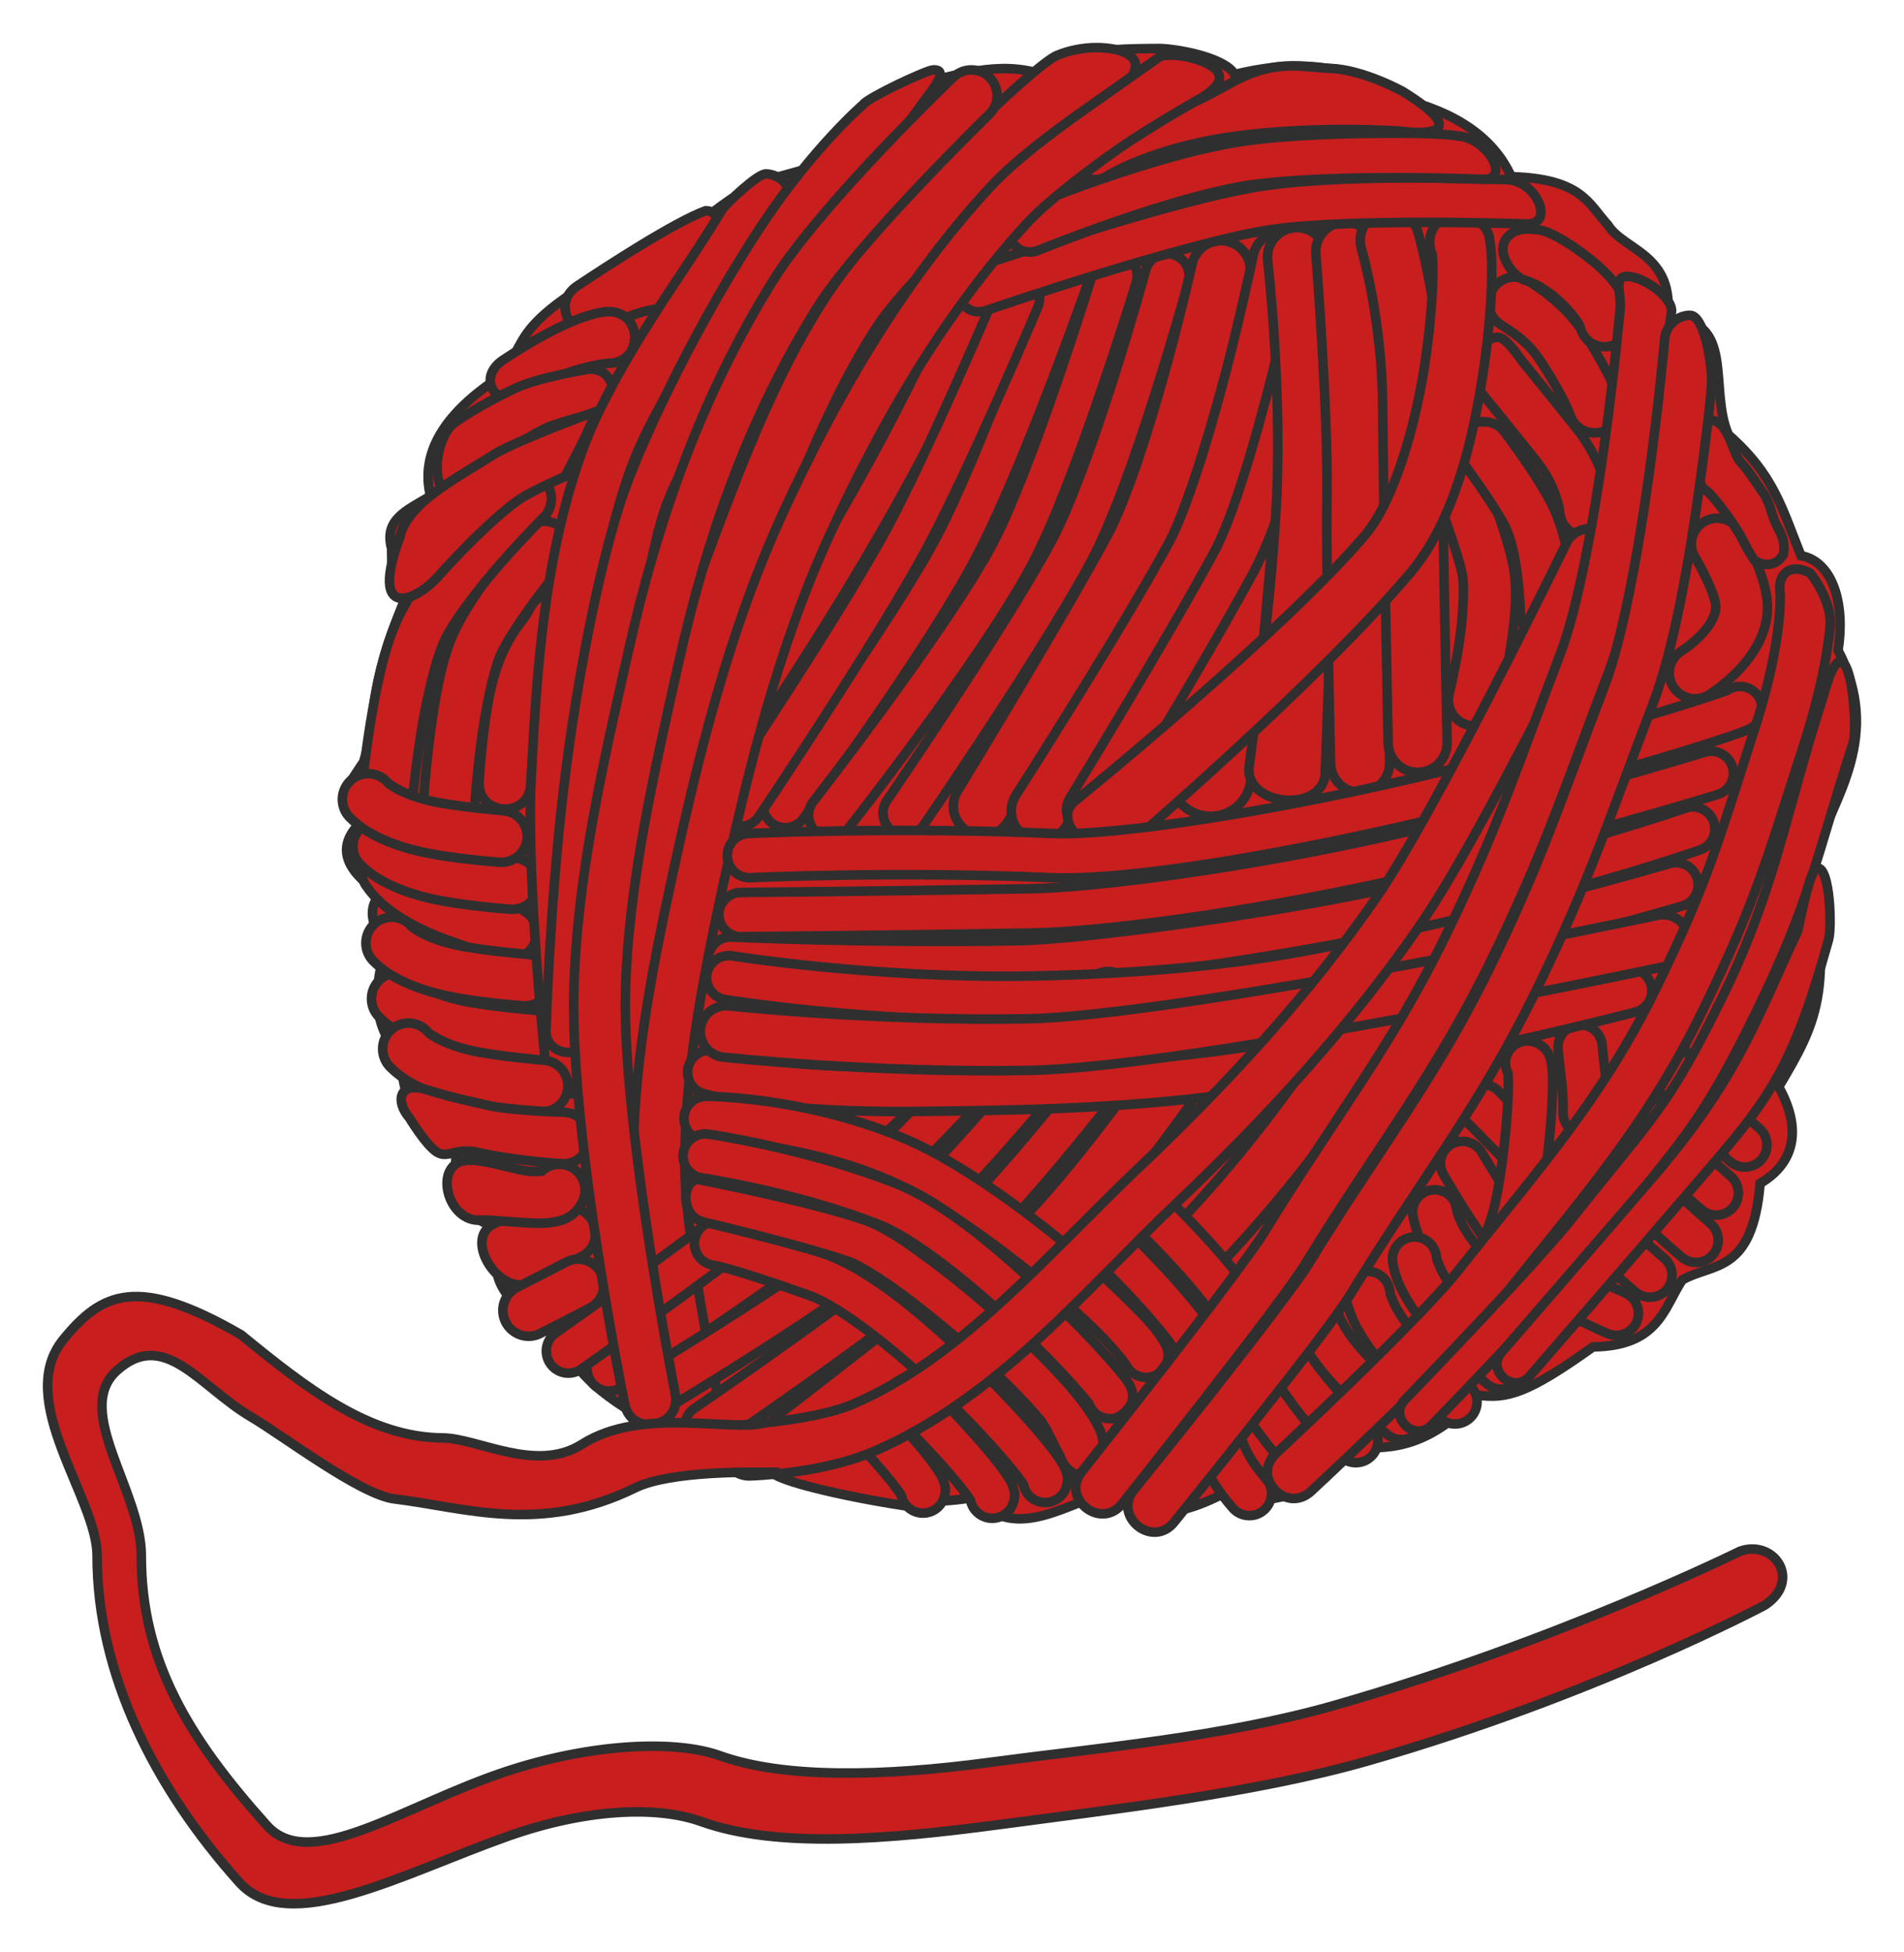 <svg width="40" height="41" viewBox="0 0 40 41" fill="none" xmlns="http://www.w3.org/2000/svg">
<path fill-rule="evenodd" clip-rule="evenodd" d="M8.498 12.604C8.203 12.369 8.243 12.081 8.225 11.511C8.066 10.918 8.525 10.722 9.044 10.419C8.821 9.502 9.347 8.71 10.371 8.001C11.351 7.113 10.188 6.876 14.584 4.763C15.82 3.771 15.968 3.83 16.925 3.554C17.633 2.885 18.196 2.575 19.46 1.72C20.501 1.479 21.268 1.234 22.308 1.72C22.634 1.09 22.807 1.027 24.376 1.018C24.85 1.038 25.771 1.236 25.936 1.564C27.404 1.205 28.454 1.406 29.409 2.072C30.605 2.358 31.385 2.904 31.749 3.71C33.237 3.753 33.376 4.286 33.778 4.724C34.117 5.269 35.207 5.337 35.026 6.713C36.491 6.628 35.883 8.185 36.314 9.132C37.264 9.967 37.434 10.666 37.835 11.668C38.515 11.794 38.767 12.699 38.615 13.657C39.539 15.439 38.58 16.7 38.03 18.104C38.49 20.818 38.188 21.45 37.367 22.824C37.81 23.611 37.782 24.377 36.977 24.852C36.817 26.765 35.98 26.511 35.339 26.881C34.947 27.488 34.838 28.266 33.466 28.285C32.078 29.277 31.657 29.377 31.047 29.299C30.059 30.376 29.255 30.441 28.472 30.391C27.536 31.513 26.561 31.624 25.624 31.405C24.459 31.985 23.842 31.782 23.401 31.328C22.516 31.47 21.359 32.456 20.475 31.445C18.946 31.692 18.565 31.332 18.134 30.781C17.679 30.908 17.224 31.107 16.769 30.937C14.255 30.956 14.727 30.353 13.882 30.001C12.355 29.19 12.073 28.692 11.775 28.129C9.804 26.848 10.672 26.513 10.371 25.788C10.014 25.538 9.464 25.583 9.59 24.15C9.016 23.693 8.451 23.472 8.42 22.122C8.027 21.817 7.725 21.123 8.108 19.898C7.997 19.667 7.604 19.197 7.991 18.767C7.239 18.273 7.065 17.779 7.562 17.285C7.003 16.867 7.159 16.727 7.64 15.997C7.939 15.001 7.686 14.535 8.498 12.604V12.604Z" fill="#C81E1E" stroke="#2F2F2F" stroke-width="0.2"/>
<path fill-rule="evenodd" clip-rule="evenodd" d="M19.327 31.532C19.401 31.477 19.458 31.402 19.489 31.315C19.52 31.228 19.525 31.134 19.502 31.044C19.48 30.955 19.431 30.874 19.362 30.812C19.294 30.751 19.208 30.711 19.117 30.698C18.441 30.594 17.815 30.466 17.364 30.353C17.139 30.297 16.956 30.243 16.844 30.203C16.806 30.19 16.794 30.184 16.777 30.176C16.702 30.106 16.605 30.063 16.503 30.054C16.401 30.044 16.298 30.069 16.211 30.125C16.125 30.18 16.059 30.262 16.024 30.359C15.989 30.456 15.987 30.561 16.019 30.659C16.069 30.822 16.145 30.871 16.192 30.909C16.24 30.946 16.276 30.967 16.312 30.986C16.383 31.023 16.452 31.049 16.532 31.078C16.692 31.135 16.894 31.193 17.138 31.254C17.625 31.376 18.273 31.508 18.975 31.616C19.037 31.626 19.099 31.624 19.16 31.609C19.22 31.595 19.277 31.569 19.327 31.532L19.327 31.532Z" fill="#C81E1E" stroke="#2F2F2F" stroke-width="0.2" stroke-linecap="round"/>
<path fill-rule="evenodd" clip-rule="evenodd" d="M8.335 20.433C8.232 20.435 8.132 20.466 8.046 20.523C7.96 20.581 7.893 20.661 7.851 20.755C7.809 20.85 7.795 20.954 7.811 21.056C7.826 21.158 7.871 21.253 7.939 21.331C7.939 21.331 8.091 21.497 8.324 21.64C8.558 21.783 8.905 21.944 9.395 22.059C10.085 22.222 11.103 22.292 11.103 22.292C11.175 22.299 11.247 22.292 11.316 22.271C11.385 22.249 11.45 22.215 11.505 22.168C11.56 22.122 11.606 22.065 11.639 22.001C11.672 21.937 11.692 21.866 11.697 21.794C11.703 21.723 11.694 21.65 11.671 21.582C11.648 21.513 11.612 21.45 11.565 21.396C11.517 21.341 11.459 21.297 11.394 21.265C11.329 21.234 11.259 21.216 11.187 21.212C11.187 21.212 10.153 21.124 9.643 21.003C9.259 20.913 9.023 20.798 8.891 20.717C8.759 20.636 8.764 20.629 8.764 20.629C8.712 20.566 8.646 20.516 8.572 20.482C8.498 20.448 8.417 20.431 8.335 20.433V20.433Z" fill="#C81E1E" stroke="#2F2F2F" stroke-width="0.2" stroke-linecap="round"/>
<path fill-rule="evenodd" clip-rule="evenodd" d="M8.121 17.751C8.027 17.753 7.936 17.78 7.855 17.829C7.775 17.878 7.708 17.946 7.662 18.028C7.617 18.11 7.593 18.203 7.594 18.297C7.595 18.391 7.62 18.483 7.667 18.565C7.667 18.565 7.784 18.756 7.986 18.942C8.187 19.127 8.497 19.351 8.955 19.559C9.601 19.851 10.587 20.117 10.587 20.117C10.655 20.136 10.727 20.141 10.798 20.133C10.868 20.124 10.937 20.102 10.999 20.067C11.061 20.032 11.116 19.985 11.159 19.929C11.203 19.873 11.236 19.808 11.255 19.74C11.274 19.671 11.279 19.599 11.271 19.529C11.262 19.458 11.239 19.39 11.204 19.328C11.169 19.266 11.122 19.211 11.066 19.168C11.01 19.124 10.946 19.091 10.877 19.072C10.877 19.072 9.88 18.788 9.402 18.572C9.043 18.409 8.834 18.25 8.72 18.145C8.605 18.04 8.612 18.034 8.612 18.034C8.564 17.946 8.493 17.873 8.407 17.823C8.32 17.773 8.221 17.748 8.121 17.751Z" fill="#C81E1E" stroke="#2F2F2F" stroke-width="0.2" stroke-linecap="round"/>
<path fill-rule="evenodd" clip-rule="evenodd" d="M12.12 6.009C11.519 6.41 12.12 7.312 12.722 6.911C13.204 6.59 13.663 6.479 14.09 6.456C14.812 6.441 15.492 4.401 14.822 4.426C14.17 4.665 12.776 5.572 12.12 6.009V6.009Z" fill="#C81E1E" stroke="#2F2F2F" stroke-width="0.2" stroke-linecap="round"/>
<path fill-rule="evenodd" clip-rule="evenodd" d="M12.8 6.544C12.787 6.544 12.774 6.544 12.762 6.545C12.173 6.578 11.188 7.147 10.58 7.552C9.967 7.95 10.46 8.652 11.064 8.24C11.593 7.887 12.403 7.65 12.822 7.627C13.519 7.588 13.498 6.554 12.8 6.544L12.8 6.544Z" fill="#C81E1E" stroke="#2F2F2F" stroke-width="0.2" stroke-linecap="round"/>
<path fill-rule="evenodd" clip-rule="evenodd" d="M12.419 7.752C12.378 7.751 12.336 7.755 12.296 7.765C12.296 7.765 11.313 7.927 10.84 8.148C10.01 8.536 9.549 8.879 9.549 8.879C9.053 9.25 9.063 10.599 9.56 10.228C9.56 10.228 10.867 9.27 11.468 8.989C11.711 8.875 12.51 8.669 12.51 8.669C13.043 8.548 12.966 7.766 12.419 7.752L12.419 7.752Z" fill="#C81E1E" stroke="#2F2F2F" stroke-width="0.2" stroke-linecap="round"/>
<path fill-rule="evenodd" clip-rule="evenodd" d="M11.422 10.946C11.343 10.948 11.266 10.966 11.195 11.001C11.124 11.035 11.062 11.085 11.012 11.146C11.012 11.146 10.736 11.476 10.417 11.902C10.098 12.328 9.736 12.835 9.528 13.302C9.254 13.916 9.124 14.751 9.029 15.477C8.935 16.203 8.897 16.803 8.897 16.803C8.89 16.876 8.898 16.948 8.92 17.017C8.942 17.086 8.978 17.15 9.025 17.205C9.072 17.26 9.13 17.305 9.194 17.337C9.259 17.37 9.33 17.389 9.402 17.393C9.474 17.398 9.547 17.388 9.615 17.364C9.684 17.34 9.746 17.303 9.8 17.255C9.854 17.206 9.897 17.147 9.928 17.082C9.958 17.016 9.976 16.945 9.978 16.873C9.978 16.873 10.014 16.304 10.104 15.617C10.193 14.929 10.356 14.106 10.518 13.743C10.644 13.46 10.984 12.952 11.284 12.552C11.584 12.151 11.842 11.842 11.842 11.842C11.911 11.763 11.954 11.666 11.969 11.562C11.983 11.459 11.967 11.353 11.923 11.258C11.878 11.164 11.807 11.084 11.719 11.028C11.63 10.973 11.527 10.945 11.422 10.946V10.946Z" fill="#C81E1E" stroke="#2F2F2F" stroke-width="0.2" stroke-linecap="round"/>
<path fill-rule="evenodd" clip-rule="evenodd" d="M34.827 21.306C34.762 21.305 34.698 21.319 34.638 21.345C34.579 21.371 34.526 21.409 34.482 21.457C34.438 21.505 34.405 21.562 34.385 21.623C34.364 21.685 34.357 21.75 34.363 21.814C34.363 21.814 34.387 22.022 34.489 22.266C34.592 22.511 34.776 22.837 35.101 23.21C35.558 23.735 36.344 24.389 36.344 24.389C36.39 24.43 36.444 24.463 36.503 24.483C36.562 24.503 36.625 24.512 36.687 24.508C36.749 24.503 36.81 24.487 36.866 24.459C36.921 24.43 36.971 24.391 37.011 24.344C37.051 24.296 37.081 24.241 37.1 24.181C37.118 24.121 37.124 24.059 37.118 23.997C37.111 23.934 37.092 23.874 37.062 23.82C37.032 23.765 36.991 23.717 36.942 23.679C36.942 23.679 36.155 23.006 35.802 22.601C35.538 22.297 35.41 22.058 35.346 21.907C35.283 21.756 35.289 21.738 35.289 21.738C35.281 21.621 35.229 21.511 35.143 21.431C35.057 21.351 34.944 21.306 34.827 21.306V21.306Z" fill="#C81E1E" stroke="#2F2F2F" stroke-width="0.2" stroke-linecap="round"/>
<path fill-rule="evenodd" clip-rule="evenodd" d="M34.239 22.324C34.174 22.323 34.109 22.337 34.05 22.363C33.99 22.389 33.937 22.427 33.893 22.475C33.85 22.523 33.816 22.58 33.796 22.642C33.775 22.703 33.768 22.768 33.774 22.833C33.774 22.833 33.799 23.041 33.901 23.285C34.004 23.53 34.188 23.856 34.513 24.229C34.969 24.754 35.755 25.407 35.755 25.407C35.802 25.447 35.856 25.477 35.914 25.495C35.972 25.514 36.033 25.521 36.094 25.516C36.155 25.511 36.215 25.494 36.269 25.465C36.323 25.437 36.371 25.399 36.411 25.352C36.45 25.305 36.48 25.251 36.498 25.193C36.517 25.135 36.524 25.073 36.518 25.013C36.513 24.952 36.496 24.892 36.468 24.838C36.44 24.784 36.401 24.736 36.354 24.697C36.354 24.697 35.567 24.024 35.214 23.619C34.95 23.316 34.822 23.077 34.758 22.926C34.695 22.775 34.7 22.757 34.7 22.757C34.692 22.64 34.64 22.53 34.555 22.45C34.469 22.369 34.356 22.324 34.239 22.324V22.324Z" fill="#C81E1E" stroke="#2F2F2F" stroke-width="0.2" stroke-linecap="round"/>
<path fill-rule="evenodd" clip-rule="evenodd" d="M33.813 23.315C33.748 23.315 33.684 23.328 33.625 23.354C33.565 23.381 33.512 23.419 33.468 23.467C33.424 23.515 33.391 23.572 33.371 23.633C33.35 23.695 33.343 23.76 33.349 23.825C33.349 23.825 33.374 24.032 33.476 24.277C33.579 24.521 33.763 24.847 34.087 25.221C34.544 25.746 35.33 26.399 35.33 26.399C35.376 26.439 35.43 26.469 35.489 26.488C35.547 26.507 35.609 26.515 35.67 26.51C35.731 26.505 35.791 26.488 35.845 26.46C35.9 26.432 35.948 26.393 35.988 26.346C36.027 26.299 36.057 26.245 36.076 26.187C36.094 26.128 36.101 26.067 36.095 26.005C36.09 25.944 36.072 25.885 36.044 25.831C36.015 25.776 35.976 25.728 35.929 25.689C35.929 25.689 35.141 25.016 34.789 24.61C34.525 24.307 34.396 24.068 34.333 23.918C34.27 23.767 34.275 23.749 34.275 23.749C34.267 23.631 34.215 23.521 34.13 23.441C34.044 23.361 33.931 23.316 33.813 23.315V23.315Z" fill="#C81E1E" stroke="#2F2F2F" stroke-width="0.2" stroke-linecap="round"/>
<path fill-rule="evenodd" clip-rule="evenodd" d="M31.146 22.773C31.053 22.773 30.963 22.8 30.887 22.852C30.81 22.904 30.751 22.977 30.716 23.062C30.681 23.148 30.673 23.242 30.692 23.332C30.711 23.422 30.756 23.505 30.822 23.57C30.822 23.57 32.558 25.311 33.109 25.944C33.565 26.469 34.351 27.123 34.351 27.123C34.397 27.165 34.452 27.197 34.511 27.217C34.569 27.238 34.632 27.246 34.694 27.242C34.756 27.237 34.817 27.221 34.873 27.192C34.928 27.164 34.978 27.125 35.018 27.078C35.058 27.03 35.088 26.974 35.107 26.915C35.125 26.855 35.131 26.793 35.125 26.73C35.118 26.669 35.1 26.608 35.069 26.554C35.039 26.499 34.998 26.451 34.949 26.413C34.949 26.413 34.163 25.739 33.81 25.334H33.809C33.182 24.613 31.48 22.913 31.48 22.913C31.436 22.869 31.384 22.833 31.327 22.809C31.27 22.785 31.208 22.772 31.146 22.773H31.146Z" fill="#C81E1E" stroke="#2F2F2F" stroke-width="0.2" stroke-linecap="round"/>
<path fill-rule="evenodd" clip-rule="evenodd" d="M30.706 23.968C30.625 23.971 30.547 23.995 30.479 24.038C30.41 24.081 30.355 24.141 30.316 24.212C30.278 24.283 30.259 24.363 30.261 24.443C30.263 24.524 30.286 24.603 30.328 24.672C30.328 24.672 31.12 26.054 31.777 26.809C32.09 27.169 32.556 27.409 32.978 27.628C33.401 27.846 33.77 28.005 33.77 28.005C33.827 28.029 33.887 28.042 33.948 28.043C34.01 28.044 34.071 28.033 34.127 28.011C34.184 27.988 34.236 27.954 34.28 27.912C34.324 27.869 34.359 27.818 34.383 27.762C34.407 27.705 34.42 27.645 34.421 27.583C34.421 27.522 34.41 27.461 34.387 27.404C34.364 27.348 34.33 27.296 34.287 27.253C34.243 27.209 34.192 27.174 34.136 27.151C34.136 27.151 33.794 27.005 33.405 26.803C33.017 26.602 32.569 26.305 32.478 26.2C31.957 25.602 31.131 24.204 31.131 24.204C31.089 24.129 31.027 24.068 30.952 24.026C30.877 23.984 30.792 23.964 30.706 23.968V23.968Z" fill="#C81E1E" stroke="#2F2F2F" stroke-width="0.2" stroke-linecap="round"/>
<path fill-rule="evenodd" clip-rule="evenodd" d="M30.142 24.985C30.077 24.985 30.013 24.998 29.954 25.024C29.894 25.05 29.841 25.088 29.797 25.137C29.754 25.184 29.72 25.241 29.7 25.302C29.679 25.364 29.672 25.429 29.678 25.494C29.678 25.494 29.703 25.702 29.805 25.947C29.908 26.191 30.091 26.516 30.416 26.89C30.873 27.415 31.659 28.069 31.659 28.069C31.753 28.148 31.875 28.186 31.997 28.176C32.12 28.165 32.233 28.106 32.313 28.012C32.392 27.918 32.431 27.797 32.421 27.674C32.41 27.551 32.352 27.438 32.258 27.358C32.258 27.358 31.47 26.686 31.118 26.28C30.854 25.977 30.725 25.738 30.662 25.588C30.599 25.437 30.604 25.419 30.604 25.419C30.596 25.301 30.544 25.191 30.459 25.111C30.373 25.03 30.26 24.986 30.142 24.985V24.985Z" fill="#C81E1E" stroke="#2F2F2F" stroke-width="0.2" stroke-linecap="round"/>
<path fill-rule="evenodd" clip-rule="evenodd" d="M29.717 25.977C29.652 25.976 29.588 25.99 29.529 26.016C29.469 26.042 29.416 26.08 29.372 26.128C29.328 26.176 29.295 26.233 29.275 26.294C29.254 26.356 29.247 26.421 29.253 26.486C29.253 26.486 29.278 26.694 29.38 26.938C29.483 27.183 29.666 27.509 29.991 27.882C30.448 28.407 31.234 29.06 31.234 29.06C31.28 29.1 31.334 29.131 31.393 29.15C31.451 29.169 31.512 29.176 31.574 29.171C31.635 29.166 31.694 29.149 31.749 29.121C31.803 29.093 31.852 29.055 31.892 29.008C31.931 28.961 31.961 28.907 31.979 28.848C31.998 28.79 32.005 28.728 31.999 28.667C31.994 28.606 31.976 28.546 31.948 28.492C31.919 28.438 31.88 28.39 31.833 28.351C31.833 28.351 31.045 27.677 30.693 27.272C30.429 26.968 30.3 26.73 30.237 26.579C30.174 26.428 30.179 26.41 30.179 26.41C30.171 26.293 30.119 26.183 30.034 26.102C29.948 26.022 29.835 25.977 29.717 25.977V25.977Z" fill="#C81E1E" stroke="#2F2F2F" stroke-width="0.2" stroke-linecap="round"/>
<path fill-rule="evenodd" clip-rule="evenodd" d="M28.738 26.7C28.674 26.7 28.609 26.713 28.55 26.739C28.49 26.766 28.437 26.804 28.393 26.852C28.349 26.9 28.316 26.956 28.296 27.018C28.275 27.08 28.268 27.145 28.274 27.21C28.274 27.21 28.298 27.418 28.401 27.662C28.503 27.906 28.688 28.231 29.012 28.605C29.469 29.13 30.255 29.784 30.255 29.784C30.301 29.826 30.355 29.858 30.414 29.878C30.473 29.899 30.536 29.907 30.598 29.903C30.66 29.899 30.721 29.882 30.776 29.854C30.832 29.826 30.881 29.786 30.922 29.739C30.962 29.691 30.992 29.636 31.01 29.576C31.029 29.517 31.035 29.454 31.028 29.392C31.022 29.33 31.003 29.27 30.973 29.215C30.943 29.161 30.902 29.113 30.853 29.074C30.853 29.074 30.066 28.401 29.713 27.995C29.449 27.692 29.32 27.453 29.257 27.303C29.194 27.152 29.2 27.134 29.2 27.134C29.192 27.017 29.14 26.907 29.055 26.826C28.969 26.746 28.856 26.701 28.738 26.7V26.7Z" fill="#C81E1E" stroke="#2F2F2F" stroke-width="0.2" stroke-linecap="round"/>
<path fill-rule="evenodd" clip-rule="evenodd" d="M27.614 27.029C27.549 27.028 27.485 27.042 27.425 27.068C27.366 27.094 27.312 27.132 27.269 27.18C27.225 27.228 27.192 27.284 27.171 27.346C27.151 27.407 27.143 27.473 27.149 27.537C27.149 27.537 27.173 27.745 27.276 27.989C27.378 28.234 27.563 28.56 27.888 28.933C28.345 29.458 29.13 30.112 29.13 30.112C29.176 30.154 29.231 30.186 29.29 30.206C29.349 30.227 29.411 30.235 29.473 30.231C29.535 30.227 29.596 30.21 29.652 30.182C29.707 30.153 29.757 30.114 29.797 30.067C29.837 30.019 29.867 29.963 29.886 29.904C29.904 29.844 29.91 29.782 29.904 29.72C29.898 29.657 29.879 29.597 29.849 29.543C29.818 29.488 29.777 29.44 29.728 29.402C29.728 29.402 28.941 28.729 28.588 28.324C28.324 28.02 28.196 27.781 28.133 27.63C28.069 27.479 28.075 27.461 28.075 27.461C28.067 27.344 28.015 27.234 27.93 27.154C27.844 27.074 27.731 27.029 27.614 27.029V27.029Z" fill="#C81E1E" stroke="#2F2F2F" stroke-width="0.2" stroke-linecap="round"/>
<path fill-rule="evenodd" clip-rule="evenodd" d="M27.042 28.047C26.965 28.044 26.889 28.06 26.82 28.093C26.751 28.126 26.691 28.176 26.646 28.238C26.601 28.3 26.572 28.372 26.561 28.448C26.551 28.524 26.559 28.602 26.586 28.674C26.586 28.674 26.642 28.812 26.753 28.984C26.865 29.157 27.048 29.407 27.354 29.758C27.78 30.247 28.174 30.598 28.174 30.598C28.219 30.639 28.272 30.67 28.33 30.691C28.387 30.711 28.449 30.72 28.51 30.716C28.571 30.713 28.631 30.697 28.686 30.671C28.741 30.644 28.79 30.607 28.831 30.561C28.871 30.516 28.903 30.462 28.923 30.404C28.943 30.347 28.951 30.286 28.948 30.224C28.944 30.163 28.928 30.104 28.901 30.049C28.875 29.994 28.837 29.945 28.791 29.904C28.791 29.904 28.44 29.59 28.056 29.149C27.773 28.824 27.615 28.605 27.533 28.479C27.452 28.353 27.462 28.362 27.462 28.362C27.432 28.274 27.375 28.196 27.301 28.14C27.226 28.084 27.136 28.051 27.042 28.047V28.047Z" fill="#C81E1E" stroke="#2F2F2F" stroke-width="0.2" stroke-linecap="round"/>
<path fill-rule="evenodd" clip-rule="evenodd" d="M26.592 29.04C26.507 29.04 26.425 29.064 26.352 29.108C26.28 29.152 26.222 29.215 26.183 29.29C26.144 29.365 26.126 29.449 26.131 29.533C26.137 29.618 26.165 29.699 26.213 29.768C26.213 29.768 26.571 30.301 27.177 30.998C27.217 31.044 27.266 31.082 27.32 31.109C27.375 31.136 27.434 31.153 27.495 31.157C27.556 31.161 27.617 31.154 27.675 31.134C27.733 31.115 27.787 31.084 27.833 31.044C27.879 31.004 27.916 30.956 27.944 30.901C27.971 30.846 27.987 30.787 27.991 30.726C27.996 30.665 27.988 30.604 27.969 30.546C27.949 30.488 27.919 30.435 27.879 30.389C27.307 29.732 26.984 29.25 26.984 29.25C26.942 29.185 26.884 29.132 26.815 29.095C26.746 29.058 26.67 29.039 26.592 29.04V29.04Z" fill="#C81E1E" stroke="#2F2F2F" stroke-width="0.2" stroke-linecap="round"/>
<path fill-rule="evenodd" clip-rule="evenodd" d="M25.621 29.762C25.556 29.762 25.492 29.775 25.432 29.801C25.373 29.827 25.32 29.866 25.276 29.913C25.232 29.962 25.199 30.018 25.178 30.08C25.158 30.141 25.15 30.207 25.157 30.271C25.157 30.271 25.181 30.479 25.284 30.724C25.386 30.968 25.57 31.294 25.895 31.667C25.935 31.714 25.984 31.752 26.038 31.779C26.093 31.807 26.153 31.823 26.214 31.827C26.275 31.832 26.336 31.824 26.394 31.805C26.452 31.785 26.506 31.755 26.552 31.714C26.598 31.674 26.636 31.625 26.663 31.571C26.691 31.516 26.707 31.456 26.711 31.395C26.715 31.334 26.707 31.273 26.687 31.215C26.668 31.157 26.637 31.103 26.596 31.057C26.332 30.754 26.204 30.515 26.141 30.364C26.078 30.213 26.083 30.195 26.083 30.195C26.075 30.078 26.023 29.968 25.937 29.888C25.852 29.807 25.738 29.762 25.621 29.762V29.762Z" fill="#C81E1E" stroke="#2F2F2F" stroke-width="0.2" stroke-linecap="round"/>
<path fill-rule="evenodd" clip-rule="evenodd" d="M32.062 21.861C31.984 21.866 31.909 21.89 31.843 21.931C31.777 21.973 31.723 22.03 31.685 22.099C31.647 22.167 31.627 22.243 31.626 22.321C31.626 22.399 31.645 22.476 31.682 22.544C31.686 22.607 31.69 22.707 31.688 22.842C31.682 23.14 31.655 23.561 31.607 23.997C31.56 24.434 31.493 24.89 31.412 25.259C31.331 25.628 31.196 25.932 31.191 25.939C31.153 25.987 31.124 26.042 31.108 26.101C31.091 26.16 31.086 26.222 31.094 26.284C31.101 26.345 31.12 26.403 31.151 26.457C31.181 26.51 31.222 26.557 31.271 26.595C31.319 26.633 31.375 26.66 31.434 26.676C31.494 26.692 31.555 26.696 31.616 26.688C31.677 26.68 31.736 26.66 31.789 26.628C31.842 26.597 31.889 26.556 31.926 26.507C32.156 26.21 32.228 25.876 32.319 25.457C32.411 25.039 32.481 24.559 32.531 24.097C32.581 23.636 32.611 23.197 32.617 22.858C32.62 22.689 32.617 22.547 32.605 22.422C32.599 22.36 32.594 22.305 32.568 22.224C32.556 22.184 32.541 22.136 32.488 22.062C32.435 21.989 32.297 21.866 32.108 21.861C32.093 21.86 32.078 21.86 32.062 21.861H32.062Z" fill="#C81E1E" stroke="#2F2F2F" stroke-width="0.2" stroke-linecap="round"/>
<path fill-rule="evenodd" clip-rule="evenodd" d="M33.197 21.522C33.133 21.522 33.069 21.535 33.009 21.561C32.95 21.587 32.897 21.626 32.853 21.674C32.809 21.721 32.776 21.778 32.755 21.839C32.735 21.901 32.727 21.966 32.733 22.03C32.772 22.506 32.847 22.858 32.837 23.346C32.834 23.408 32.844 23.47 32.865 23.528C32.887 23.586 32.919 23.64 32.962 23.685C33.004 23.73 33.055 23.767 33.112 23.792C33.168 23.817 33.229 23.831 33.291 23.832C33.353 23.834 33.415 23.822 33.473 23.799C33.53 23.777 33.583 23.742 33.627 23.699C33.671 23.655 33.706 23.604 33.73 23.546C33.754 23.489 33.766 23.428 33.766 23.366C33.778 22.776 33.692 22.362 33.659 21.956C33.651 21.839 33.599 21.729 33.514 21.648C33.428 21.568 33.315 21.523 33.197 21.522V21.522Z" fill="#C81E1E" stroke="#2F2F2F" stroke-width="0.2" stroke-linecap="round"/>
<path fill-rule="evenodd" clip-rule="evenodd" d="M11.374 12.546C11.215 12.551 11.104 12.861 11.005 12.987C10.512 13.597 10.331 14.228 10.214 14.996C10.097 15.764 10.066 16.423 10.066 16.423C10.033 17.145 11.116 17.195 11.149 16.473C11.149 16.473 11.178 15.864 11.285 15.16C11.392 14.456 11.639 13.644 11.809 13.434C12.108 13.075 11.842 12.531 11.374 12.546V12.546Z" fill="#C81E1E" stroke="#2F2F2F" stroke-width="0.2" stroke-linecap="round"/>
<path fill-rule="evenodd" clip-rule="evenodd" d="M7.946 17.233C7.843 17.235 7.742 17.267 7.656 17.324C7.571 17.381 7.503 17.462 7.461 17.556C7.419 17.651 7.406 17.755 7.421 17.857C7.437 17.959 7.481 18.054 7.549 18.132C7.549 18.132 7.702 18.299 7.935 18.442C8.168 18.585 8.515 18.744 9.005 18.86C9.695 19.022 10.713 19.093 10.713 19.093C10.785 19.1 10.857 19.092 10.926 19.071C10.995 19.049 11.059 19.015 11.114 18.968C11.169 18.922 11.215 18.865 11.248 18.801C11.281 18.737 11.3 18.667 11.306 18.595C11.312 18.523 11.303 18.451 11.28 18.383C11.257 18.314 11.221 18.251 11.174 18.197C11.127 18.143 11.069 18.098 11.004 18.067C10.939 18.035 10.869 18.017 10.797 18.012C10.797 18.012 9.763 17.925 9.253 17.805C8.869 17.715 8.633 17.599 8.501 17.517C8.369 17.436 8.374 17.43 8.374 17.43C8.322 17.367 8.257 17.316 8.182 17.282C8.108 17.248 8.027 17.232 7.946 17.233V17.233Z" fill="#C81E1E" stroke="#2F2F2F" stroke-width="0.2" stroke-linecap="round"/>
<path fill-rule="evenodd" clip-rule="evenodd" d="M8.219 19.262C8.115 19.264 8.015 19.295 7.929 19.352C7.843 19.41 7.775 19.49 7.733 19.585C7.691 19.679 7.678 19.784 7.693 19.886C7.709 19.988 7.754 20.083 7.822 20.161C7.822 20.161 7.974 20.327 8.207 20.47C8.441 20.613 8.788 20.773 9.278 20.888C9.968 21.051 10.986 21.122 10.986 21.122C11.057 21.127 11.129 21.119 11.196 21.097C11.264 21.075 11.327 21.039 11.381 20.993C11.435 20.947 11.479 20.89 11.511 20.827C11.544 20.763 11.563 20.694 11.569 20.623C11.574 20.552 11.566 20.481 11.543 20.413C11.521 20.345 11.486 20.283 11.44 20.229C11.393 20.174 11.337 20.13 11.274 20.098C11.21 20.066 11.141 20.046 11.07 20.041C11.07 20.041 10.036 19.953 9.526 19.833C9.142 19.743 8.906 19.627 8.774 19.546C8.642 19.465 8.647 19.459 8.647 19.459C8.595 19.396 8.53 19.345 8.455 19.311C8.381 19.277 8.3 19.26 8.219 19.262V19.262Z" fill="#C81E1E" stroke="#2F2F2F" stroke-width="0.2" stroke-linecap="round"/>
<path fill-rule="evenodd" clip-rule="evenodd" d="M16.092 3.652C15.914 3.647 15.276 4.255 15.17 4.399C15.17 4.399 14.982 4.737 14.235 5.856C13.488 6.974 12.646 8.331 12.244 9.437C11.431 11.673 11.276 14.062 11.159 16.342C11.049 18.469 11.473 22.472 11.473 22.472C11.531 23.21 12.645 23.095 12.551 22.361C12.551 22.361 12.143 18.302 12.242 16.398C12.359 14.13 12.52 11.85 13.263 9.807C13.592 8.901 14.408 7.547 15.136 6.457C15.864 5.368 16.502 4.527 16.502 4.527C16.774 4.178 16.535 3.667 16.092 3.652V3.652Z" fill="#C81E1E" stroke="#2F2F2F" stroke-width="0.2" stroke-linecap="round"/>
<path fill-rule="evenodd" clip-rule="evenodd" d="M8.57 21.485C8.467 21.488 8.366 21.519 8.28 21.576C8.194 21.634 8.127 21.714 8.085 21.808C8.043 21.903 8.029 22.007 8.045 22.109C8.061 22.211 8.105 22.306 8.173 22.384C8.173 22.384 8.325 22.551 8.559 22.694C8.792 22.837 9.139 22.997 9.629 23.112C10.319 23.275 11.337 23.345 11.337 23.345C11.409 23.352 11.481 23.344 11.55 23.323C11.619 23.302 11.683 23.267 11.738 23.22C11.793 23.174 11.838 23.117 11.871 23.053C11.904 22.989 11.924 22.919 11.93 22.847C11.935 22.776 11.927 22.703 11.904 22.635C11.881 22.567 11.845 22.503 11.798 22.449C11.75 22.395 11.693 22.351 11.628 22.319C11.563 22.287 11.493 22.269 11.421 22.265C11.421 22.265 10.388 22.177 9.878 22.057C9.494 21.967 9.257 21.851 9.125 21.77C8.993 21.689 8.999 21.682 8.999 21.682C8.947 21.619 8.881 21.568 8.807 21.534C8.732 21.5 8.651 21.484 8.57 21.485V21.485Z" fill="#C81E1E" stroke="#2F2F2F" stroke-width="0.2" stroke-linecap="round"/>
<path fill-rule="evenodd" clip-rule="evenodd" d="M19.609 1.467C19.455 1.472 18.222 2.059 18.139 2.189C18.139 2.189 17.099 3.08 16.019 4.704C14.762 6.595 13.566 9.029 13.096 10.365C12.675 11.562 12.146 14.004 11.843 16.541C11.549 19 11.473 21.574 11.473 21.574C11.391 22.188 12.312 22.312 12.394 21.698C12.394 21.698 13.231 12.782 13.972 10.673C14.75 8.462 19.305 2.271 19.305 2.271C19.518 1.957 19.988 1.456 19.609 1.467V1.467Z" fill="#C81E1E" stroke="#2F2F2F" stroke-width="0.2" stroke-linecap="round"/>
<path fill-rule="evenodd" clip-rule="evenodd" d="M23.517 1.058C22.996 0.926 22.488 1.044 22.211 1.162C21.773 1.316 18.588 4.334 17.342 6.246C16.063 8.21 15.23 10.718 14.398 12.913C13.804 14.48 13.299 17.008 12.928 19.334C12.743 20.497 12.595 21.604 12.498 22.498C12.4 23.393 12.345 24.031 12.37 24.442C12.418 25.267 13.654 25.194 13.606 24.37C13.596 24.2 13.634 23.503 13.729 22.633C13.824 21.763 13.969 20.673 14.151 19.529C14.515 17.241 15.04 14.715 15.556 13.352C16.401 11.122 17.171 8.819 18.386 6.912C19.374 5.361 23.446 1.991 23.446 1.991C23.857 1.603 24.082 1.244 23.517 1.058V1.058Z" fill="#C81E1E" stroke="#2F2F2F" stroke-width="0.2" stroke-linecap="round"/>
<path fill-rule="evenodd" clip-rule="evenodd" d="M20.408 5.992C20.317 5.991 20.228 6.017 20.151 6.066C20.074 6.115 20.014 6.186 19.977 6.27C18.456 9.612 16.937 12.063 15.407 14.4C15.34 14.503 15.316 14.629 15.341 14.749C15.367 14.87 15.439 14.975 15.542 15.043C15.645 15.11 15.771 15.134 15.891 15.109C16.012 15.084 16.117 15.011 16.185 14.908C17.724 12.558 19.275 10.053 20.822 6.654C20.855 6.584 20.87 6.507 20.866 6.429C20.861 6.352 20.837 6.276 20.796 6.21C20.755 6.145 20.698 6.09 20.63 6.052C20.562 6.014 20.486 5.993 20.408 5.992V5.992Z" fill="#C81E1E" stroke="#2F2F2F" stroke-width="0.2" stroke-linecap="round"/>
<path fill-rule="evenodd" clip-rule="evenodd" d="M22.48 5.172C22.381 5.17 22.283 5.2 22.202 5.257C22.121 5.314 22.06 5.396 22.029 5.49C22.029 5.49 20.617 9.497 19.677 11.278C18.709 13.113 16.124 16.642 16.124 16.642C16.088 16.691 16.062 16.747 16.047 16.806C16.033 16.865 16.03 16.927 16.039 16.987C16.048 17.047 16.069 17.105 16.101 17.157C16.133 17.21 16.174 17.255 16.223 17.291C16.272 17.327 16.328 17.354 16.387 17.368C16.447 17.383 16.508 17.385 16.569 17.376C16.629 17.367 16.687 17.346 16.739 17.314C16.791 17.283 16.837 17.241 16.873 17.192C16.873 17.192 19.445 13.71 20.499 11.711C21.524 9.768 22.905 5.797 22.905 5.797C22.931 5.728 22.94 5.653 22.93 5.58C22.922 5.506 22.895 5.436 22.853 5.375C22.812 5.314 22.756 5.264 22.691 5.229C22.626 5.193 22.554 5.174 22.48 5.172V5.172Z" fill="#C81E1E" stroke="#2F2F2F" stroke-width="0.2" stroke-linecap="round"/>
<path fill-rule="evenodd" clip-rule="evenodd" d="M21.371 5.797C21.28 5.798 21.191 5.826 21.116 5.878C21.041 5.929 20.982 6.001 20.948 6.086C20.948 6.086 19.484 9.532 18.626 11.117C17.616 12.981 15.177 16.618 15.177 16.618C15.141 16.669 15.115 16.726 15.101 16.787C15.088 16.847 15.086 16.91 15.097 16.971C15.108 17.033 15.131 17.091 15.165 17.143C15.199 17.195 15.243 17.24 15.295 17.275C15.347 17.309 15.405 17.334 15.466 17.345C15.527 17.357 15.59 17.357 15.651 17.344C15.712 17.331 15.769 17.306 15.82 17.27C15.871 17.234 15.915 17.189 15.948 17.136C15.948 17.136 18.378 13.527 19.443 11.559C20.358 9.87 21.803 6.448 21.803 6.448C21.834 6.376 21.847 6.299 21.84 6.221C21.834 6.144 21.808 6.069 21.765 6.004C21.722 5.94 21.663 5.887 21.594 5.85C21.526 5.814 21.449 5.796 21.371 5.797V5.797Z" fill="#C81E1E" stroke="#2F2F2F" stroke-width="0.2" stroke-linecap="round"/>
<path fill-rule="evenodd" clip-rule="evenodd" d="M22.434 19.911C22.366 19.912 22.3 19.927 22.238 19.956C22.177 19.985 22.124 20.027 22.081 20.079C22.081 20.079 19.318 23.307 17.8 24.63C16.235 25.993 12.553 28.353 12.553 28.353C12.501 28.385 12.456 28.428 12.42 28.478C12.385 28.528 12.359 28.584 12.346 28.644C12.332 28.704 12.331 28.766 12.341 28.826C12.352 28.887 12.374 28.945 12.407 28.997C12.44 29.048 12.483 29.093 12.533 29.128C12.584 29.163 12.641 29.188 12.701 29.201C12.761 29.214 12.823 29.215 12.883 29.204C12.943 29.192 13.001 29.169 13.052 29.136C13.052 29.136 16.706 26.814 18.41 25.33C20.067 23.887 22.788 20.681 22.788 20.681C22.847 20.614 22.885 20.531 22.898 20.442C22.911 20.354 22.898 20.263 22.861 20.181C22.823 20.1 22.763 20.031 22.687 19.983C22.611 19.935 22.523 19.91 22.434 19.911V19.911Z" fill="#C81E1E" stroke="#2F2F2F" stroke-width="0.2" stroke-linecap="round"/>
<path fill-rule="evenodd" clip-rule="evenodd" d="M11.028 9.933C10.887 9.937 10.754 9.995 10.655 10.096C10.655 10.096 10.221 10.527 9.724 11.093C9.227 11.659 8.665 12.339 8.362 12.979C8.067 13.602 7.904 14.443 7.785 15.164C7.667 15.885 7.611 16.475 7.611 16.475C7.603 16.546 7.609 16.619 7.629 16.688C7.649 16.757 7.683 16.822 7.728 16.878C7.773 16.934 7.829 16.98 7.893 17.015C7.956 17.049 8.026 17.07 8.098 17.077C8.17 17.084 8.242 17.076 8.311 17.055C8.38 17.033 8.443 16.998 8.499 16.952C8.554 16.905 8.599 16.848 8.632 16.784C8.665 16.72 8.684 16.65 8.69 16.578C8.69 16.578 8.742 16.021 8.854 15.339C8.966 14.657 9.154 13.839 9.342 13.442C9.537 13.028 10.068 12.344 10.539 11.808C11.01 11.272 11.419 10.864 11.419 10.864C11.497 10.788 11.551 10.691 11.573 10.584C11.595 10.477 11.584 10.366 11.542 10.265C11.499 10.165 11.428 10.079 11.336 10.02C11.245 9.961 11.137 9.93 11.028 9.933V9.933Z" fill="#C81E1E" stroke="#2F2F2F" stroke-width="0.2" stroke-linecap="round"/>
<path fill-rule="evenodd" clip-rule="evenodd" d="M10.355 9.556C9.919 9.835 9.19 10.235 8.808 10.619C8.427 11.002 8.409 11.251 8.409 11.251C7.733 13.064 8.738 12.643 9.218 12.089C9.218 12.089 9.491 11.783 9.85 11.421C10.21 11.06 10.67 10.641 10.939 10.469C11.237 10.279 11.869 10.006 11.869 10.006C12.2 9.37 12.411 8.957 12.517 8.64C12.517 8.64 10.814 9.262 10.355 9.556V9.556Z" fill="#C81E1E" stroke="#2F2F2F" stroke-width="0.2" stroke-linecap="round"/>
<path fill-rule="evenodd" clip-rule="evenodd" d="M23.417 5.328C23.318 5.33 23.222 5.364 23.143 5.424C23.064 5.484 23.007 5.568 22.98 5.664C22.98 5.664 22.657 6.72 22.224 7.979C21.792 9.239 21.239 10.714 20.831 11.469C19.844 13.292 17.09 16.826 17.09 16.826C17.051 16.873 17.022 16.928 17.005 16.988C16.987 17.047 16.982 17.109 16.989 17.17C16.996 17.232 17.015 17.291 17.045 17.345C17.075 17.398 17.115 17.446 17.164 17.484C17.212 17.522 17.268 17.55 17.328 17.566C17.387 17.582 17.449 17.587 17.51 17.579C17.572 17.571 17.631 17.551 17.684 17.52C17.737 17.489 17.784 17.447 17.821 17.398C17.821 17.398 20.56 13.92 21.648 11.911C22.126 11.027 22.665 9.558 23.104 8.281C23.542 7.005 23.868 5.935 23.868 5.935C23.891 5.864 23.896 5.79 23.884 5.717C23.872 5.644 23.843 5.575 23.799 5.515C23.755 5.456 23.697 5.408 23.63 5.375C23.564 5.343 23.491 5.327 23.417 5.328V5.328Z" fill="#C81E1E" stroke="#2F2F2F" stroke-width="0.2" stroke-linecap="round"/>
<path fill-rule="evenodd" clip-rule="evenodd" d="M24.495 5.329C24.396 5.334 24.302 5.37 24.225 5.433C24.148 5.495 24.093 5.581 24.068 5.677C24.068 5.677 23.785 6.713 23.392 7.952C22.999 9.19 22.484 10.644 22.079 11.39C21.073 13.25 18.633 16.81 18.633 16.81C18.598 16.86 18.574 16.916 18.561 16.976C18.548 17.036 18.547 17.098 18.558 17.157C18.569 17.218 18.592 17.275 18.625 17.326C18.659 17.377 18.702 17.421 18.752 17.456C18.802 17.49 18.859 17.515 18.919 17.527C18.978 17.54 19.04 17.541 19.1 17.53C19.16 17.519 19.217 17.496 19.268 17.463C19.319 17.43 19.363 17.387 19.398 17.336C19.398 17.336 21.828 13.806 22.896 11.833C23.378 10.943 23.877 9.491 24.277 8.232C24.676 6.974 24.964 5.922 24.964 5.922C24.984 5.851 24.988 5.777 24.974 5.704C24.959 5.632 24.928 5.563 24.882 5.505C24.836 5.447 24.777 5.401 24.71 5.371C24.643 5.34 24.569 5.326 24.495 5.329V5.329Z" fill="#C81E1E" stroke="#2F2F2F" stroke-width="0.2" stroke-linecap="round"/>
<path fill-rule="evenodd" clip-rule="evenodd" d="M25.958 9.344C25.747 9.349 25.546 9.433 25.393 9.578C25.24 9.723 25.146 9.92 25.13 10.131L24.584 16.216C24.564 16.441 24.634 16.665 24.779 16.838C24.924 17.012 25.131 17.12 25.357 17.14C25.581 17.16 25.805 17.09 25.979 16.946C26.152 16.801 26.261 16.593 26.281 16.368L26.827 10.283C26.839 10.163 26.826 10.041 26.788 9.926C26.75 9.811 26.687 9.706 26.605 9.617C26.523 9.528 26.423 9.458 26.311 9.411C26.2 9.364 26.079 9.341 25.958 9.344V9.344Z" fill="#C81E1E" stroke="#2F2F2F" stroke-width="0.2" stroke-linecap="round"/>
<path fill-rule="evenodd" clip-rule="evenodd" d="M25.654 5.054C25.511 5.053 25.372 5.102 25.261 5.192C25.149 5.281 25.073 5.407 25.043 5.547C25.043 5.547 24.81 6.587 24.466 7.829C24.123 9.072 23.65 10.535 23.269 11.239C22.251 13.119 20.126 16.594 20.126 16.594C20.081 16.663 20.051 16.741 20.037 16.822C20.023 16.903 20.025 16.986 20.043 17.067C20.061 17.147 20.096 17.223 20.144 17.29C20.192 17.357 20.253 17.414 20.324 17.457C20.394 17.5 20.473 17.529 20.554 17.541C20.636 17.553 20.719 17.549 20.799 17.529C20.879 17.509 20.954 17.473 21.02 17.423C21.086 17.373 21.141 17.311 21.183 17.239C21.183 17.239 23.302 13.78 24.359 11.828C24.864 10.895 25.308 9.433 25.66 8.159C26.012 6.885 26.252 5.818 26.252 5.818C26.273 5.727 26.274 5.633 26.255 5.542C26.235 5.451 26.195 5.365 26.137 5.292C26.079 5.218 26.006 5.159 25.922 5.118C25.839 5.077 25.747 5.055 25.654 5.054Z" fill="#C81E1E" stroke="#2F2F2F" stroke-width="0.2" stroke-linecap="round"/>
<path fill-rule="evenodd" clip-rule="evenodd" d="M26.93 4.86C26.787 4.861 26.649 4.912 26.54 5.003C26.43 5.095 26.356 5.221 26.328 5.361C26.328 5.361 26.094 6.49 25.751 7.82C25.407 9.15 24.929 10.706 24.557 11.394C23.547 13.26 21.342 16.699 21.342 16.699C21.254 16.837 21.224 17.005 21.259 17.166C21.294 17.326 21.391 17.466 21.529 17.554C21.668 17.643 21.835 17.673 21.996 17.638C22.156 17.603 22.296 17.506 22.385 17.368C22.385 17.368 24.581 13.951 25.646 11.984C26.16 11.035 26.598 9.492 26.95 8.13C27.302 6.768 27.541 5.613 27.541 5.613C27.561 5.522 27.561 5.428 27.539 5.337C27.518 5.246 27.476 5.161 27.418 5.089C27.359 5.016 27.285 4.958 27.2 4.919C27.116 4.879 27.023 4.859 26.93 4.86V4.86Z" fill="#C81E1E" stroke="#2F2F2F" stroke-width="0.2" stroke-linecap="round"/>
<path fill-rule="evenodd" clip-rule="evenodd" d="M27.787 4.782C27.68 4.784 27.576 4.823 27.495 4.892C27.413 4.961 27.358 5.056 27.338 5.162C27.338 5.162 27.093 6.382 26.739 7.804C26.384 9.225 25.897 10.874 25.512 11.585C24.488 13.476 22.481 16.752 22.481 16.752C22.447 16.804 22.424 16.862 22.413 16.924C22.401 16.985 22.402 17.048 22.416 17.109C22.43 17.169 22.455 17.227 22.492 17.277C22.528 17.328 22.574 17.371 22.627 17.403C22.68 17.436 22.739 17.457 22.801 17.467C22.862 17.476 22.925 17.473 22.985 17.457C23.046 17.442 23.102 17.414 23.152 17.376C23.201 17.338 23.242 17.291 23.273 17.237C23.273 17.237 25.278 13.969 26.329 12.027C26.831 11.101 27.28 9.473 27.64 8.028C28 6.582 28.249 5.344 28.249 5.344C28.263 5.276 28.262 5.205 28.246 5.137C28.23 5.069 28.198 5.006 28.154 4.952C28.109 4.898 28.053 4.854 27.99 4.825C27.926 4.795 27.857 4.781 27.787 4.782V4.782Z" fill="#C81E1E" stroke="#2F2F2F" stroke-width="0.2" stroke-linecap="round"/>
<path fill-rule="evenodd" clip-rule="evenodd" d="M27.226 4.781C26.86 4.793 26.584 5.118 26.632 5.481C26.632 5.481 26.926 8.027 26.823 10.415C26.732 12.528 26.243 16.091 26.243 16.091C26.13 16.909 27.728 17.097 27.84 16.279C27.84 16.279 27.964 12.708 28.061 10.468C28.169 7.942 27.862 5.338 27.862 5.338C27.829 5.014 27.551 4.771 27.226 4.781V4.781Z" fill="#C81E1E" stroke="#2F2F2F" stroke-width="0.2" stroke-linecap="round"/>
<path fill-rule="evenodd" clip-rule="evenodd" d="M28.263 4.664C28.177 4.664 28.091 4.682 28.012 4.717C27.933 4.751 27.862 4.802 27.804 4.866C27.746 4.93 27.701 5.005 27.674 5.087C27.646 5.169 27.637 5.256 27.645 5.342C27.645 5.342 27.903 8.601 27.877 10.394C27.853 12.001 27.954 16.035 27.954 16.035C27.956 16.116 27.973 16.197 28.006 16.272C28.039 16.347 28.086 16.415 28.145 16.471C28.204 16.528 28.273 16.572 28.35 16.602C28.426 16.631 28.507 16.645 28.589 16.643C28.671 16.641 28.751 16.623 28.826 16.59C28.901 16.557 28.968 16.509 29.024 16.449C29.08 16.39 29.124 16.32 29.153 16.244C29.182 16.167 29.195 16.086 29.193 16.004C29.193 16.004 29.093 11.934 29.115 10.412C29.143 8.482 28.879 5.243 28.879 5.243C28.868 5.087 28.799 4.94 28.685 4.833C28.571 4.725 28.42 4.665 28.263 4.665V4.664Z" fill="#C81E1E" stroke="#2F2F2F" stroke-width="0.2" stroke-linecap="round"/>
<path fill-rule="evenodd" clip-rule="evenodd" d="M29.194 4.431C29.097 4.431 29.002 4.454 28.915 4.498C28.829 4.541 28.754 4.605 28.696 4.683C28.639 4.761 28.6 4.852 28.584 4.947C28.568 5.043 28.575 5.141 28.604 5.234C28.604 5.234 29.034 6.701 29.047 8.496C29.063 10.747 29.163 15.603 29.163 15.603C29.164 15.685 29.181 15.766 29.213 15.842C29.245 15.917 29.292 15.986 29.351 16.043C29.41 16.101 29.479 16.145 29.555 16.176C29.632 16.206 29.714 16.22 29.796 16.219C29.878 16.217 29.959 16.199 30.034 16.166C30.109 16.132 30.177 16.084 30.233 16.025C30.289 15.965 30.333 15.895 30.362 15.818C30.391 15.741 30.405 15.659 30.402 15.577C30.402 15.577 30.301 10.713 30.285 8.486C30.27 6.498 29.791 4.883 29.791 4.883C29.755 4.752 29.677 4.638 29.569 4.556C29.461 4.474 29.329 4.43 29.194 4.43V4.431Z" fill="#C81E1E" stroke="#2F2F2F" stroke-width="0.2" stroke-linecap="round"/>
<path fill-rule="evenodd" clip-rule="evenodd" d="M30.742 9.814C30.653 9.813 30.565 9.834 30.485 9.876C30.406 9.917 30.338 9.977 30.288 10.051C30.238 10.125 30.206 10.21 30.197 10.299C30.187 10.388 30.2 10.477 30.234 10.56C30.234 10.56 30.603 11.529 30.716 12.041C30.775 12.309 30.735 12.994 30.647 13.552C30.558 14.11 30.446 14.564 30.446 14.564C30.428 14.633 30.424 14.706 30.434 14.777C30.444 14.848 30.468 14.916 30.505 14.978C30.541 15.04 30.59 15.094 30.648 15.136C30.705 15.179 30.771 15.21 30.841 15.227C30.91 15.244 30.983 15.248 31.054 15.236C31.125 15.225 31.193 15.2 31.254 15.163C31.315 15.125 31.368 15.076 31.41 15.018C31.452 14.959 31.482 14.893 31.498 14.823C31.498 14.823 31.62 14.329 31.717 13.722C31.813 13.114 31.909 12.415 31.774 11.807C31.621 11.114 31.243 10.166 31.243 10.166C31.205 10.064 31.137 9.975 31.047 9.913C30.958 9.85 30.851 9.816 30.742 9.814V9.814Z" fill="#C81E1E" stroke="#2F2F2F" stroke-width="0.2" stroke-linecap="round"/>
<path fill-rule="evenodd" clip-rule="evenodd" d="M31.199 8.856C31.096 8.851 30.993 8.876 30.904 8.928C30.814 8.98 30.742 9.056 30.694 9.147C30.646 9.239 30.626 9.342 30.635 9.445C30.644 9.548 30.683 9.646 30.746 9.728C30.746 9.728 31.36 10.564 31.606 11.027C31.909 11.598 31.939 12.842 31.939 12.842C31.936 12.914 31.946 12.987 31.971 13.056C31.996 13.124 32.034 13.187 32.084 13.24C32.133 13.294 32.193 13.336 32.26 13.366C32.326 13.396 32.398 13.412 32.471 13.413C32.544 13.414 32.616 13.401 32.684 13.374C32.751 13.346 32.812 13.306 32.864 13.254C32.915 13.203 32.956 13.142 32.983 13.074C33.01 13.007 33.024 12.934 33.023 12.861C33.023 12.861 33.101 11.534 32.563 10.519C32.231 9.892 31.613 9.08 31.613 9.08C31.566 9.013 31.503 8.959 31.432 8.92C31.36 8.882 31.28 8.86 31.199 8.856V8.856Z" fill="#C81E1E" stroke="#2F2F2F" stroke-width="0.2" stroke-linecap="round"/>
<path fill-rule="evenodd" clip-rule="evenodd" d="M31.472 7.083C31.011 7.081 30.856 7.93 31.151 8.284C31.151 8.284 31.872 9.173 32.255 9.652C32.721 10.232 32.768 10.761 32.768 10.761C32.839 11.48 33.917 11.374 33.847 10.655C33.847 10.655 33.759 9.793 33.101 8.973C32.713 8.49 31.992 7.601 31.992 7.601C31.89 7.472 31.637 7.083 31.472 7.083V7.083Z" fill="#C81E1E" stroke="#2F2F2F" stroke-width="0.2" stroke-linecap="round"/>
<path fill-rule="evenodd" clip-rule="evenodd" d="M31.803 5.819C31.686 5.822 31.573 5.863 31.482 5.936C31.39 6.009 31.324 6.109 31.294 6.222C31.264 6.335 31.272 6.455 31.316 6.564C31.36 6.672 31.438 6.763 31.538 6.824C32.041 7.139 32.213 7.343 32.421 7.67C32.881 8.391 32.989 8.724 32.989 8.724C33.012 8.792 33.048 8.854 33.095 8.907C33.142 8.961 33.2 9.004 33.263 9.036C33.327 9.067 33.397 9.085 33.468 9.09C33.539 9.094 33.61 9.085 33.677 9.062C33.745 9.039 33.807 9.003 33.86 8.956C33.914 8.909 33.957 8.851 33.989 8.788C34.02 8.724 34.038 8.654 34.043 8.583C34.047 8.512 34.038 8.441 34.015 8.374C34.015 8.374 33.84 7.878 33.335 7.087C33.073 6.677 32.722 6.286 32.112 5.905C32.02 5.846 31.912 5.816 31.803 5.819V5.819Z" fill="#C81E1E" stroke="#2F2F2F" stroke-width="0.2" stroke-linecap="round"/>
<path fill-rule="evenodd" clip-rule="evenodd" d="M31.647 5.004C31.404 5.338 31.819 5.82 32.02 5.879C32.221 5.937 32.385 6.032 32.546 6.149C32.87 6.384 33.168 6.754 33.199 6.874C33.382 7.573 34.431 7.299 34.248 6.6C34.085 5.976 33.61 5.582 33.183 5.272C32.969 5.117 32.763 4.993 32.573 4.906C32.478 4.862 32.391 4.827 32.172 4.812C31.953 4.798 31.779 4.838 31.647 5.004V5.004Z" fill="#C81E1E" stroke="#2F2F2F" stroke-width="0.2" stroke-linecap="round"/>
<path fill-rule="evenodd" clip-rule="evenodd" d="M30.661 4.471C30.212 4.466 29.908 4.925 30.087 5.337C30.09 5.356 30.092 5.374 30.095 5.417C30.102 5.537 30.105 5.727 30.097 5.956C30.082 6.416 30.027 7.041 29.923 7.708C29.715 9.042 29.259 10.552 28.681 11.233C26.953 13.27 22.65 16.767 22.65 16.767C21.941 17.244 23.093 18.216 23.767 17.69C23.767 17.69 27.66 14.351 29.626 12.034C30.527 10.972 30.922 9.337 31.147 7.899C31.259 7.181 31.317 6.515 31.335 5.998C31.343 5.74 31.342 5.52 31.33 5.337C31.324 5.245 31.316 5.164 31.3 5.078C31.284 4.992 31.31 4.918 31.143 4.71C31.027 4.561 30.85 4.473 30.661 4.471H30.661Z" fill="#C81E1E" stroke="#2F2F2F" stroke-width="0.2" stroke-linecap="round"/>
<path fill-rule="evenodd" clip-rule="evenodd" d="M26.617 3.896C25.636 4.031 24.123 4.464 22.82 4.864C21.518 5.264 20.444 5.633 20.444 5.633C19.829 5.819 20.146 6.742 20.745 6.511C20.745 6.511 21.807 6.147 23.093 5.752C24.38 5.356 25.908 4.931 26.744 4.815C28.473 4.577 32.058 4.703 32.058 4.703C32.677 4.732 32.291 3.803 31.672 3.774C31.672 3.774 30.668 3.74 29.715 3.737C28.761 3.734 27.569 3.764 26.617 3.896V3.896Z" fill="#C81E1E" stroke="#2F2F2F" stroke-width="0.2" stroke-linecap="round"/>
<path fill-rule="evenodd" clip-rule="evenodd" d="M29.404 2.798C28.393 2.796 27.142 2.826 26.188 2.958C24.244 3.226 21.47 4.393 21.47 4.393C20.898 4.631 21.254 5.489 21.826 5.252C21.826 5.252 24.625 4.111 26.315 3.878C28.038 3.64 31.147 3.765 31.147 3.765C31.766 3.792 31.24 2.883 30.621 2.856C30.621 2.856 30.415 2.801 29.404 2.798V2.798Z" fill="#C81E1E" stroke="#2F2F2F" stroke-width="0.2" stroke-linecap="round"/>
<path fill-rule="evenodd" clip-rule="evenodd" d="M25.778 1.787C24.109 2.733 22.766 2.908 22.766 2.908C22.241 3.237 22.736 4.024 23.26 3.694C23.26 3.694 24.191 3.103 25.925 2.864C27.658 2.625 29.425 2.754 29.425 2.754C30.039 2.839 30.863 2.783 29.475 1.924C29.475 1.924 28.66 1.468 27.958 1.436C27.257 1.403 26.767 1.227 25.778 1.787V1.787Z" fill="#C81E1E" stroke="#2F2F2F" stroke-width="0.2" stroke-linecap="round"/>
<path fill-rule="evenodd" clip-rule="evenodd" d="M25.163 1.255C24.754 1.125 24.413 1.141 24.344 1.205C24.344 1.205 23.538 1.772 22.831 2.271C22.123 2.769 21.305 3.38 20.782 3.95C18.935 5.959 17.552 8.361 16.435 10.8C15.304 13.271 14.659 15.919 14.097 18.518C13.677 20.463 13.288 22.474 13.304 24.526C13.319 26.451 14.097 29.905 14.097 29.905C14.235 30.637 15.336 30.395 15.155 29.673C15.155 29.673 14.4 26.143 14.388 24.519C14.373 22.61 14.74 20.674 15.156 18.747C15.713 16.168 16.347 13.598 17.421 11.252C18.509 8.876 19.842 6.573 21.58 4.683C21.973 4.255 22.773 3.637 23.455 3.156C24.138 2.676 25.253 2.045 25.253 2.045C25.722 1.758 25.79 1.466 25.163 1.255V1.255Z" fill="#C81E1E" stroke="#2F2F2F" stroke-width="0.2" stroke-linecap="round"/>
<path fill-rule="evenodd" clip-rule="evenodd" d="M36.556 14.416C36.462 14.415 36.371 14.443 36.294 14.494C36.293 14.494 36.293 14.494 36.293 14.494C36.277 14.501 36.268 14.505 36.242 14.514C36.157 14.546 36.021 14.592 35.848 14.649C35.502 14.763 35.001 14.918 34.391 15.099C33.17 15.459 31.513 15.916 29.769 16.326C26.786 17.026 23.445 17.562 22.098 17.503C18.838 17.36 15.736 17.503 15.736 17.503C15.674 17.504 15.613 17.518 15.556 17.543C15.499 17.568 15.448 17.604 15.405 17.649C15.363 17.695 15.33 17.748 15.308 17.806C15.287 17.865 15.277 17.927 15.28 17.989C15.283 18.051 15.298 18.112 15.325 18.168C15.351 18.224 15.389 18.274 15.436 18.315C15.482 18.357 15.537 18.388 15.596 18.408C15.655 18.428 15.717 18.435 15.779 18.431C15.779 18.431 18.85 18.29 22.056 18.431C23.691 18.503 26.956 17.941 29.981 17.23C31.747 16.815 33.418 16.354 34.654 15.989C35.271 15.807 35.78 15.649 36.138 15.531C36.318 15.472 36.459 15.423 36.562 15.385C36.614 15.366 36.656 15.35 36.696 15.333C36.716 15.325 36.734 15.317 36.764 15.301C36.779 15.293 36.796 15.284 36.827 15.26C36.843 15.248 36.863 15.233 36.89 15.204C36.904 15.189 36.919 15.17 36.937 15.144C36.955 15.117 36.992 15.032 36.992 15.032C37.016 14.962 37.023 14.888 37.013 14.815C37.003 14.741 36.975 14.672 36.932 14.611C36.89 14.551 36.833 14.502 36.768 14.468C36.702 14.434 36.63 14.415 36.556 14.415L36.556 14.416Z" fill="#C81E1E" stroke="#2F2F2F" stroke-width="0.2" stroke-linecap="round"/>
<path fill-rule="evenodd" clip-rule="evenodd" d="M35.932 15.776C35.89 15.778 35.849 15.785 35.809 15.798C35.809 15.798 32.486 16.83 28.918 17.613C26.094 18.233 23.043 18.64 21.66 18.663C18.363 18.719 15.578 18.742 15.578 18.742C15.516 18.741 15.454 18.752 15.396 18.774C15.338 18.797 15.286 18.832 15.241 18.875C15.197 18.919 15.162 18.971 15.138 19.029C15.114 19.086 15.102 19.148 15.102 19.21C15.103 19.272 15.116 19.334 15.141 19.391C15.166 19.448 15.202 19.5 15.247 19.543C15.292 19.586 15.345 19.619 15.403 19.641C15.462 19.663 15.524 19.673 15.586 19.67C15.586 19.67 18.374 19.648 21.676 19.593C23.211 19.567 26.241 19.151 29.116 18.52C32.734 17.726 36.084 16.685 36.084 16.685C36.193 16.652 36.285 16.581 36.345 16.485C36.405 16.389 36.427 16.274 36.408 16.163C36.39 16.052 36.331 15.951 36.243 15.88C36.155 15.808 36.045 15.771 35.932 15.776L35.932 15.776Z" fill="#C81E1E" stroke="#2F2F2F" stroke-width="0.2" stroke-linecap="round"/>
<path fill-rule="evenodd" clip-rule="evenodd" d="M21.173 20.1C21.053 20.106 20.939 20.158 20.857 20.246C20.857 20.246 18.249 22.933 16.877 24.102C15.264 25.477 11.677 27.99 11.677 27.99C11.626 28.025 11.583 28.07 11.55 28.121C11.517 28.173 11.495 28.23 11.484 28.29C11.473 28.351 11.475 28.412 11.488 28.472C11.501 28.532 11.526 28.588 11.561 28.638C11.596 28.688 11.64 28.731 11.692 28.764C11.743 28.797 11.801 28.819 11.861 28.83C11.922 28.84 11.983 28.839 12.043 28.825C12.103 28.812 12.159 28.787 12.209 28.752C12.209 28.752 15.776 26.26 17.48 24.808C18.942 23.562 21.524 20.892 21.524 20.892C21.59 20.826 21.634 20.741 21.652 20.649C21.669 20.557 21.658 20.462 21.62 20.376C21.582 20.29 21.519 20.218 21.439 20.169C21.359 20.12 21.267 20.096 21.173 20.1V20.1Z" fill="#C81E1E" stroke="#2F2F2F" stroke-width="0.2" stroke-linecap="round"/>
<path fill-rule="evenodd" clip-rule="evenodd" d="M35.571 16.945C35.514 16.944 35.456 16.954 35.402 16.974C35.402 16.974 32.818 17.883 29.147 18.664C26.477 19.232 22.682 19.734 21.388 19.756C18.105 19.811 15.37 19.678 15.37 19.678C15.309 19.675 15.248 19.684 15.19 19.704C15.133 19.725 15.079 19.756 15.034 19.797C14.989 19.839 14.952 19.888 14.925 19.944C14.899 19.999 14.884 20.059 14.881 20.12C14.879 20.181 14.888 20.242 14.909 20.3C14.929 20.358 14.961 20.411 15.002 20.456C15.044 20.501 15.094 20.538 15.149 20.564C15.205 20.589 15.265 20.604 15.326 20.607C15.326 20.607 18.087 20.741 21.403 20.685C22.893 20.66 26.606 20.154 29.34 19.572C33.068 18.779 35.711 17.85 35.711 17.85C35.815 17.815 35.903 17.744 35.96 17.651C36.016 17.557 36.038 17.447 36.022 17.338C36.005 17.23 35.951 17.132 35.868 17.06C35.786 16.988 35.681 16.947 35.571 16.945V16.945Z" fill="#C81E1E" stroke="#2F2F2F" stroke-width="0.2" stroke-linecap="round"/>
<path fill-rule="evenodd" clip-rule="evenodd" d="M17.652 28.816C17.56 28.817 17.47 28.846 17.394 28.898C17.318 28.951 17.259 29.024 17.226 29.11C17.192 29.196 17.184 29.29 17.204 29.38C17.224 29.471 17.27 29.553 17.337 29.616C17.826 30.095 18.26 30.563 18.561 30.918C18.711 31.095 18.828 31.245 18.896 31.343C18.919 31.375 18.925 31.387 18.935 31.403C18.955 31.504 19.009 31.595 19.086 31.662C19.164 31.73 19.262 31.769 19.365 31.775C19.467 31.78 19.569 31.752 19.654 31.693C19.738 31.635 19.801 31.55 19.832 31.452C19.886 31.291 19.853 31.206 19.837 31.148C19.82 31.09 19.803 31.052 19.785 31.016C19.748 30.944 19.708 30.883 19.659 30.813C19.562 30.673 19.432 30.508 19.269 30.317C18.945 29.934 18.495 29.45 17.987 28.953C17.943 28.909 17.891 28.874 17.833 28.85C17.776 28.827 17.714 28.815 17.652 28.816H17.652Z" fill="#C81E1E" stroke="#2F2F2F" stroke-width="0.2" stroke-linecap="round"/>
<path fill-rule="evenodd" clip-rule="evenodd" d="M23.25 20.402C23.183 20.405 23.117 20.424 23.057 20.455C22.998 20.487 22.945 20.531 22.905 20.584C22.905 20.584 22.223 21.453 21.365 22.472C20.508 23.491 19.46 24.668 18.808 25.224C17.23 26.569 13.386 28.873 13.386 28.873C13.334 28.904 13.288 28.945 13.251 28.994C13.215 29.043 13.188 29.099 13.173 29.158C13.159 29.217 13.155 29.278 13.164 29.339C13.173 29.399 13.194 29.457 13.225 29.51C13.256 29.562 13.297 29.608 13.346 29.644C13.395 29.681 13.451 29.707 13.51 29.722C13.569 29.737 13.631 29.74 13.691 29.731C13.752 29.722 13.81 29.702 13.862 29.67C13.862 29.67 17.671 27.414 19.41 25.931C20.174 25.28 21.207 24.103 22.076 23.07C22.945 22.038 23.635 21.157 23.635 21.157C23.691 21.087 23.726 21.003 23.735 20.914C23.745 20.825 23.728 20.735 23.687 20.655C23.646 20.575 23.584 20.509 23.506 20.464C23.429 20.419 23.34 20.397 23.25 20.402V20.402Z" fill="#C81E1E" stroke="#2F2F2F" stroke-width="0.2" stroke-linecap="round"/>
<path fill-rule="evenodd" clip-rule="evenodd" d="M25.375 20.937C25.275 20.94 25.176 20.967 25.089 21.016C25.001 21.065 24.927 21.134 24.872 21.219C24.872 21.219 24.279 22.105 23.511 23.14C22.743 24.175 21.774 25.369 21.165 25.889C19.537 27.276 16.302 29.751 16.302 29.751C16.172 29.851 16.087 29.998 16.066 30.161C16.045 30.323 16.089 30.487 16.188 30.617C16.288 30.748 16.435 30.833 16.597 30.855C16.76 30.877 16.924 30.834 17.055 30.735C17.055 30.735 20.279 28.272 21.968 26.832C22.776 26.143 23.717 24.939 24.505 23.878C25.292 22.816 25.901 21.908 25.901 21.908C25.966 21.814 26.004 21.704 26.01 21.59C26.016 21.476 25.99 21.362 25.936 21.261C25.882 21.161 25.8 21.077 25.701 21.02C25.602 20.963 25.49 20.934 25.375 20.937V20.937Z" fill="#C81E1E" stroke="#2F2F2F" stroke-width="0.2" stroke-linecap="round"/>
<path fill-rule="evenodd" clip-rule="evenodd" d="M24.083 20.966C24.008 20.964 23.933 20.981 23.866 21.015C23.798 21.048 23.74 21.098 23.696 21.159C23.696 21.159 23.057 22.022 22.242 23.034C21.427 24.046 20.42 25.215 19.773 25.765C18.161 27.134 14.598 29.569 14.598 29.569C14.545 29.602 14.5 29.646 14.464 29.697C14.429 29.748 14.405 29.806 14.392 29.867C14.379 29.928 14.379 29.991 14.392 30.052C14.404 30.113 14.428 30.171 14.463 30.223C14.498 30.274 14.543 30.318 14.596 30.352C14.648 30.385 14.707 30.408 14.768 30.419C14.829 30.429 14.892 30.427 14.953 30.413C15.013 30.399 15.071 30.373 15.121 30.336C15.121 30.336 18.664 27.925 20.374 26.473C21.146 25.818 22.137 24.645 22.965 23.616C23.793 22.588 24.442 21.712 24.442 21.712C24.494 21.643 24.526 21.562 24.535 21.477C24.544 21.392 24.529 21.306 24.491 21.229C24.454 21.151 24.396 21.086 24.324 21.04C24.252 20.993 24.169 20.968 24.083 20.966V20.966Z" fill="#C81E1E" stroke="#2F2F2F" stroke-width="0.2" stroke-linecap="round"/>
<path fill-rule="evenodd" clip-rule="evenodd" d="M34.236 20.34C34.194 20.34 34.153 20.345 34.112 20.357C34.112 20.357 30.013 21.43 25.944 22.025C23.447 22.39 20.788 22.387 19.514 22.409C16.255 22.464 15.057 22.079 15.057 22.079C14.998 22.059 14.936 22.051 14.875 22.056C14.813 22.061 14.753 22.077 14.698 22.105C14.643 22.134 14.594 22.172 14.554 22.22C14.514 22.267 14.484 22.322 14.466 22.381C14.447 22.44 14.441 22.502 14.447 22.563C14.453 22.625 14.471 22.685 14.5 22.739C14.53 22.794 14.569 22.842 14.617 22.88C14.666 22.919 14.721 22.948 14.78 22.965C14.78 22.965 16.191 23.394 19.53 23.337C20.78 23.316 23.488 23.322 26.078 22.944C30.217 22.339 34.348 21.255 34.348 21.255C34.458 21.228 34.555 21.162 34.62 21.068C34.684 20.975 34.712 20.861 34.699 20.748C34.685 20.635 34.63 20.531 34.545 20.456C34.46 20.381 34.35 20.339 34.236 20.34V20.34Z" fill="#C81E1E" stroke="#2F2F2F" stroke-width="0.2" stroke-linecap="round"/>
<path fill-rule="evenodd" clip-rule="evenodd" d="M31.376 16.133C31.265 16.139 31.158 16.174 31.065 16.235C30.972 16.296 30.898 16.381 30.849 16.481C28.72 20.693 26.847 23.739 23.678 26.766C23.619 26.823 23.572 26.89 23.539 26.964C23.506 27.039 23.488 27.119 23.486 27.2C23.484 27.282 23.499 27.362 23.528 27.438C23.557 27.514 23.602 27.584 23.658 27.642C23.714 27.701 23.781 27.748 23.856 27.781C23.93 27.814 24.01 27.832 24.092 27.834C24.173 27.836 24.254 27.821 24.33 27.792C24.406 27.763 24.475 27.718 24.534 27.662C27.828 24.516 29.801 21.299 31.954 17.04C32.005 16.943 32.029 16.835 32.024 16.726C32.02 16.617 31.986 16.511 31.928 16.419C31.869 16.327 31.787 16.252 31.69 16.202C31.594 16.152 31.485 16.128 31.376 16.133Z" fill="#C81E1E" stroke="#2F2F2F" stroke-width="0.2" stroke-linecap="round"/>
<path fill-rule="evenodd" clip-rule="evenodd" d="M35.197 18.116C35.155 18.117 35.113 18.125 35.073 18.137C35.073 18.137 31.095 19.312 27.243 20.005C25.085 20.393 22.803 20.478 21.621 20.497C18.372 20.552 15.383 20.074 15.383 20.074C15.323 20.064 15.261 20.067 15.202 20.081C15.142 20.095 15.086 20.121 15.037 20.156C14.987 20.192 14.945 20.237 14.913 20.289C14.881 20.341 14.86 20.399 14.85 20.459C14.841 20.519 14.843 20.581 14.857 20.64C14.871 20.7 14.897 20.756 14.932 20.805C14.968 20.855 15.013 20.896 15.065 20.928C15.117 20.96 15.175 20.982 15.235 20.991C15.235 20.991 18.287 21.483 21.637 21.426C22.841 21.406 25.161 21.324 27.408 20.92C31.33 20.214 35.337 19.027 35.337 19.027C35.446 18.997 35.54 18.927 35.602 18.832C35.663 18.736 35.688 18.622 35.67 18.51C35.653 18.398 35.595 18.296 35.508 18.223C35.421 18.151 35.31 18.112 35.197 18.116V18.116Z" fill="#C81E1E" stroke="#2F2F2F" stroke-width="0.2" stroke-linecap="round"/>
<path fill-rule="evenodd" clip-rule="evenodd" d="M34.911 19.21C34.88 19.211 34.85 19.216 34.82 19.223C34.82 19.223 32.315 19.753 29.4 20.291C26.485 20.828 23.123 21.369 21.581 21.395C18.323 21.45 15.328 21.125 15.328 21.125C15.256 21.115 15.183 21.12 15.113 21.139C15.043 21.157 14.977 21.19 14.92 21.235C14.863 21.279 14.815 21.335 14.78 21.398C14.744 21.462 14.722 21.531 14.714 21.604C14.706 21.676 14.713 21.749 14.734 21.818C14.755 21.888 14.79 21.952 14.836 22.008C14.882 22.064 14.94 22.11 15.004 22.143C15.068 22.177 15.139 22.197 15.211 22.202C15.211 22.202 18.258 22.535 21.599 22.479C23.356 22.449 26.665 21.897 29.596 21.357C32.527 20.816 35.044 20.282 35.044 20.282C35.178 20.256 35.298 20.179 35.378 20.068C35.458 19.957 35.493 19.82 35.476 19.684C35.459 19.548 35.392 19.424 35.287 19.336C35.182 19.248 35.048 19.203 34.911 19.21V19.21Z" fill="#C81E1E" stroke="#2F2F2F" stroke-width="0.2" stroke-linecap="round"/>
<path fill-rule="evenodd" clip-rule="evenodd" d="M19.107 28.925C19.015 28.926 18.924 28.954 18.848 29.007C18.772 29.059 18.713 29.133 18.68 29.219C18.646 29.305 18.639 29.399 18.659 29.49C18.678 29.58 18.725 29.662 18.792 29.726C19.281 30.204 19.715 30.673 20.016 31.027C20.166 31.204 20.284 31.354 20.352 31.452C20.374 31.484 20.38 31.494 20.39 31.511C20.41 31.612 20.463 31.703 20.541 31.77C20.619 31.838 20.716 31.878 20.819 31.883C20.922 31.889 21.023 31.861 21.108 31.802C21.193 31.744 21.256 31.659 21.287 31.561C21.341 31.4 21.308 31.316 21.292 31.258C21.275 31.199 21.258 31.161 21.24 31.125C21.203 31.053 21.163 30.992 21.114 30.922C21.017 30.783 20.887 30.618 20.724 30.427C20.399 30.044 19.951 29.559 19.442 29.062C19.399 29.018 19.346 28.983 19.289 28.959C19.231 28.936 19.169 28.924 19.107 28.925H19.107Z" fill="#C81E1E" stroke="#2F2F2F" stroke-width="0.2" stroke-linecap="round"/>
<path fill-rule="evenodd" clip-rule="evenodd" d="M15.06 25.646C14.94 25.645 14.824 25.689 14.737 25.771C14.649 25.853 14.597 25.965 14.59 26.085C14.583 26.205 14.623 26.322 14.701 26.413C14.779 26.504 14.89 26.561 15.009 26.573C15.009 26.573 15.041 26.573 15.337 26.655C15.632 26.738 16.148 26.899 17.003 27.204C17.69 27.45 18.936 28.448 19.91 29.402C20.397 29.879 20.83 30.345 21.129 30.699C21.279 30.875 21.396 31.025 21.464 31.122C21.486 31.153 21.492 31.164 21.502 31.18C21.522 31.281 21.575 31.372 21.652 31.44C21.73 31.507 21.828 31.547 21.931 31.553C22.033 31.558 22.135 31.53 22.22 31.472C22.305 31.414 22.368 31.329 22.399 31.231C22.453 31.07 22.421 30.986 22.404 30.927C22.388 30.869 22.37 30.831 22.352 30.795C22.315 30.723 22.275 30.662 22.227 30.592C22.13 30.453 22 30.289 21.839 30.098C21.515 29.716 21.067 29.234 20.56 28.738C19.547 27.745 18.354 26.7 17.316 26.33C16.446 26.019 15.912 25.852 15.588 25.761C15.263 25.669 15.106 25.65 15.106 25.65C15.091 25.647 15.075 25.646 15.06 25.645L15.06 25.646Z" fill="#C81E1E" stroke="#2F2F2F" stroke-width="0.2" stroke-linecap="round"/>
<path fill-rule="evenodd" clip-rule="evenodd" d="M14.835 23.023C14.774 23.023 14.713 23.035 14.657 23.058C14.6 23.081 14.549 23.116 14.505 23.159C14.462 23.202 14.428 23.253 14.404 23.31C14.381 23.366 14.369 23.427 14.369 23.488C14.369 23.549 14.381 23.61 14.404 23.666C14.428 23.722 14.462 23.774 14.505 23.817C14.549 23.86 14.6 23.894 14.657 23.917C14.713 23.941 14.774 23.953 14.835 23.952C14.835 23.952 16.665 23.957 18.556 24.73C19.461 25.101 20.701 25.953 21.725 26.79C22.237 27.208 22.699 27.623 23.048 27.968C23.397 28.313 23.644 28.635 23.663 28.672C23.719 28.782 23.817 28.865 23.934 28.903C24.051 28.941 24.179 28.931 24.288 28.875C24.398 28.819 24.481 28.721 24.519 28.604C24.557 28.487 24.547 28.359 24.491 28.25C24.337 27.947 24.077 27.679 23.702 27.308C23.326 26.936 22.846 26.506 22.313 26.07C21.248 25.2 19.99 24.313 18.908 23.87H18.907C16.824 23.018 14.835 23.023 14.835 23.023H14.835Z" fill="#C81E1E" stroke="#2F2F2F" stroke-width="0.2" stroke-linecap="round"/>
<path fill-rule="evenodd" clip-rule="evenodd" d="M14.798 23.812C14.682 23.817 14.571 23.864 14.488 23.947C14.405 24.029 14.356 24.139 14.351 24.256C14.345 24.372 14.384 24.487 14.459 24.576C14.534 24.665 14.641 24.723 14.756 24.737C14.756 24.737 16.727 25.03 18.472 25.717C19.232 26.016 20.447 27 21.388 27.902C21.859 28.353 22.272 28.784 22.555 29.099C22.696 29.256 22.805 29.385 22.867 29.465C22.875 29.475 22.873 29.473 22.879 29.481C22.915 29.586 22.988 29.674 23.084 29.73C23.179 29.786 23.292 29.806 23.401 29.786C23.546 29.762 23.75 29.567 23.781 29.426C23.812 29.285 23.785 29.225 23.772 29.182C23.746 29.097 23.726 29.074 23.709 29.046C23.674 28.988 23.641 28.945 23.598 28.891C23.514 28.783 23.395 28.645 23.245 28.478C22.945 28.144 22.519 27.699 22.031 27.231C21.054 26.295 19.866 25.267 18.813 24.852C16.931 24.111 14.89 23.818 14.89 23.818C14.86 23.813 14.829 23.811 14.798 23.812L14.798 23.812Z" fill="#C81E1E" stroke="#2F2F2F" stroke-width="0.2" stroke-linecap="round"/>
<path fill-rule="evenodd" clip-rule="evenodd" d="M14.797 25.666C14.797 25.666 16.849 26.147 17.865 26.503C18.015 26.555 18.463 26.818 18.949 27.177C19.436 27.536 19.993 27.994 20.51 28.46C21.027 28.927 21.506 29.405 21.831 29.791C21.994 29.984 22.118 30.312 22.271 30.579C22.444 31.1 23.02 31.126 23.154 30.521C23.224 30.205 23.106 30.014 22.993 29.814C22.88 29.615 22.727 29.412 22.542 29.192C22.172 28.753 21.672 28.257 21.133 27.771C20.594 27.285 20.019 26.811 19.502 26.43C18.985 26.048 18.559 25.762 18.172 25.627C17.04 25.23 14.668 24.771 14.668 24.771C14.33 24.781 14.27 25.55 14.797 25.666V25.666Z" fill="#C81E1E" stroke="#2F2F2F" stroke-width="0.2" stroke-linecap="round"/>
<path fill-rule="evenodd" clip-rule="evenodd" d="M7.724 16.246C7.621 16.248 7.52 16.28 7.434 16.337C7.348 16.394 7.281 16.475 7.239 16.569C7.197 16.664 7.183 16.768 7.199 16.87C7.215 16.973 7.259 17.068 7.328 17.146C7.328 17.146 7.48 17.311 7.713 17.455C7.946 17.598 8.294 17.757 8.783 17.873C9.474 18.035 10.492 18.107 10.492 18.107C10.563 18.112 10.634 18.104 10.702 18.081C10.77 18.059 10.832 18.024 10.886 17.978C10.941 17.931 10.985 17.875 11.017 17.811C11.05 17.748 11.069 17.679 11.074 17.608C11.08 17.537 11.071 17.465 11.049 17.398C11.027 17.33 10.992 17.267 10.946 17.213C10.899 17.159 10.843 17.115 10.779 17.082C10.716 17.05 10.647 17.031 10.575 17.025C10.575 17.025 9.543 16.938 9.033 16.818H9.032C8.648 16.727 8.412 16.612 8.28 16.531C8.148 16.45 8.154 16.443 8.154 16.443C8.102 16.38 8.036 16.33 7.962 16.296C7.887 16.262 7.806 16.245 7.724 16.246H7.724Z" fill="#C81E1E" stroke="#2F2F2F" stroke-width="0.2" stroke-linecap="round"/>
<path fill-rule="evenodd" clip-rule="evenodd" d="M8.602 23.476C8.602 23.476 8.949 24.052 9.182 24.196C9.416 24.339 9.568 24.089 10.057 24.204C10.748 24.366 11.766 24.437 11.766 24.437C12.499 24.508 12.585 23.399 11.85 23.357C11.85 23.357 10.738 23.328 10.228 23.208C9.844 23.117 9.53 23.06 8.956 22.882C8.382 22.704 8.298 23.13 8.602 23.476V23.476Z" fill="#C81E1E" stroke="#2F2F2F" stroke-width="0.2" stroke-linecap="round"/>
<path fill-rule="evenodd" clip-rule="evenodd" d="M11.957 25.362C11.871 25.362 11.788 25.387 11.713 25.427C11.713 25.427 10.919 25.423 10.372 25.703C9.704 26.023 10.525 27.275 11.177 26.921C11.729 26.64 12.213 26.388 12.213 26.388C12.729 26.128 12.534 25.349 11.957 25.362V25.362Z" fill="#C81E1E" stroke="#2F2F2F" stroke-width="0.2" stroke-linecap="round"/>
<path fill-rule="evenodd" clip-rule="evenodd" d="M11.739 24.449C11.606 24.453 11.478 24.504 11.38 24.595C11.325 24.599 11.262 24.604 11.152 24.599C10.857 24.585 10.174 24.335 9.81 24.367C9.077 24.418 9.388 25.699 10.12 25.622C10.259 25.61 10.745 25.665 11.1 25.681C11.278 25.69 11.449 25.696 11.641 25.663C11.738 25.646 11.843 25.621 11.968 25.545C12.093 25.468 12.24 25.301 12.279 25.105C12.352 24.764 12.088 24.444 11.739 24.45V24.449Z" fill="#C81E1E" stroke="#2F2F2F" stroke-width="0.2" stroke-linecap="round"/>
<path fill-rule="evenodd" clip-rule="evenodd" d="M12.131 26.442C12.046 26.445 11.963 26.467 11.888 26.507C11.888 26.507 11.407 26.758 10.86 27.036C10.796 27.069 10.74 27.113 10.694 27.167C10.648 27.221 10.612 27.284 10.59 27.352C10.568 27.419 10.56 27.491 10.566 27.562C10.571 27.633 10.591 27.702 10.623 27.765C10.655 27.829 10.7 27.885 10.754 27.931C10.808 27.978 10.871 28.013 10.939 28.035C11.006 28.057 11.078 28.065 11.149 28.06C11.22 28.054 11.289 28.035 11.352 28.002C11.904 27.721 12.388 27.468 12.388 27.468C12.498 27.413 12.586 27.322 12.637 27.21C12.688 27.098 12.7 26.972 12.67 26.852C12.64 26.733 12.571 26.627 12.473 26.553C12.375 26.478 12.255 26.439 12.131 26.442V26.442Z" fill="#C81E1E" stroke="#2F2F2F" stroke-width="0.2" stroke-linecap="round"/>
<path fill-rule="evenodd" clip-rule="evenodd" d="M23.348 25.695C23.255 25.697 23.165 25.725 23.09 25.778C23.014 25.83 22.955 25.904 22.921 25.99C22.887 26.076 22.88 26.17 22.9 26.26C22.92 26.35 22.966 26.432 23.033 26.496C23.521 26.974 23.956 27.443 24.256 27.797C24.407 27.974 24.525 28.124 24.593 28.222C24.615 28.254 24.62 28.265 24.63 28.281C24.65 28.382 24.704 28.473 24.781 28.541C24.859 28.608 24.957 28.648 25.06 28.653C25.162 28.659 25.264 28.631 25.349 28.572C25.433 28.514 25.497 28.429 25.528 28.331C25.582 28.17 25.549 28.086 25.532 28.028C25.516 27.969 25.498 27.931 25.48 27.895C25.444 27.823 25.403 27.762 25.355 27.692C25.258 27.553 25.127 27.388 24.965 27.196C24.64 26.814 24.191 26.329 23.683 25.832C23.639 25.788 23.587 25.753 23.529 25.73C23.472 25.706 23.41 25.695 23.348 25.695H23.348Z" fill="#C81E1E" stroke="#2F2F2F" stroke-width="0.2" stroke-linecap="round"/>
<path fill-rule="evenodd" clip-rule="evenodd" d="M24.128 24.954C24.036 24.955 23.946 24.983 23.869 25.036C23.793 25.088 23.734 25.162 23.7 25.248C23.666 25.334 23.659 25.429 23.679 25.519C23.699 25.61 23.745 25.692 23.813 25.756C24.301 26.234 24.737 26.701 25.037 27.056C25.188 27.233 25.305 27.383 25.373 27.481C25.395 27.513 25.401 27.524 25.411 27.541C25.432 27.641 25.485 27.732 25.562 27.799C25.64 27.866 25.738 27.905 25.84 27.911C25.942 27.917 26.044 27.889 26.129 27.831C26.213 27.773 26.276 27.689 26.308 27.591C26.362 27.43 26.329 27.346 26.313 27.287C26.297 27.229 26.278 27.191 26.26 27.155C26.224 27.083 26.184 27.021 26.136 26.951C26.038 26.811 25.908 26.647 25.746 26.455C25.421 26.072 24.971 25.589 24.463 25.092C24.419 25.047 24.367 25.013 24.31 24.989C24.252 24.965 24.191 24.954 24.128 24.954H24.128Z" fill="#C81E1E" stroke="#2F2F2F" stroke-width="0.2" stroke-linecap="round"/>
<path fill-rule="evenodd" clip-rule="evenodd" d="M33.413 11.102C33.307 11.098 33.202 11.126 33.111 11.181C33.02 11.237 32.948 11.318 32.903 11.414C32.903 11.414 30.166 17.039 28.927 18.832C27.511 20.883 25.794 22.747 23.967 24.481C21.997 26.35 20.209 28.507 17.923 29.486C17.16 29.813 15.731 29.911 15.731 29.911C15.659 29.913 15.587 29.928 15.521 29.958C15.454 29.987 15.395 30.03 15.345 30.083C15.296 30.136 15.257 30.198 15.232 30.266C15.207 30.334 15.196 30.407 15.2 30.479C15.203 30.551 15.221 30.622 15.253 30.688C15.284 30.753 15.328 30.811 15.383 30.859C15.437 30.907 15.501 30.944 15.569 30.967C15.638 30.99 15.711 30.999 15.783 30.993C15.783 30.993 17.255 30.952 18.351 30.482C20.967 29.361 22.814 27.069 24.713 25.268C26.576 23.5 28.345 21.582 29.819 19.448C31.225 17.412 33.878 11.886 33.878 11.886C33.919 11.805 33.939 11.715 33.935 11.624C33.932 11.534 33.906 11.445 33.86 11.367C33.814 11.289 33.749 11.224 33.67 11.178C33.593 11.131 33.504 11.105 33.413 11.102V11.102Z" fill="#C81E1E" stroke="#2F2F2F" stroke-width="0.2" stroke-linecap="round"/>
<path fill-rule="evenodd" clip-rule="evenodd" d="M34.173 5.804C33.895 5.811 34.059 6.184 34.038 6.461C34.038 6.461 33.923 7.762 33.705 9.333C33.487 10.903 33.151 12.76 32.775 13.742C31.862 16.128 31.459 17.422 30.355 19.68C29.209 22.024 27.986 23.541 26.538 25.912C26.335 26.244 25.346 27.555 24.454 28.703C23.562 29.852 22.736 30.893 22.736 30.893C22.263 31.461 23.138 32.157 23.584 31.567C23.584 31.567 24.414 30.522 25.31 29.368C26.206 28.214 27.138 27.007 27.462 26.476C28.875 24.163 30.131 22.605 31.329 20.155C32.459 17.844 32.883 16.493 33.788 14.129C34.243 12.938 34.599 11.086 34.778 9.481C34.965 7.812 35.102 6.526 35.117 6.556C35.15 6.231 34.5 5.795 34.173 5.804V5.804Z" fill="#C81E1E" stroke="#2F2F2F" stroke-width="0.2" stroke-linecap="round"/>
<path fill-rule="evenodd" clip-rule="evenodd" d="M37.393 12.401C37.393 12.401 37.419 12.582 37.369 13.065C37.319 13.548 37.188 14.295 36.861 15.308C36.078 17.736 35.889 18.509 34.783 20.771C33.645 23.099 32.309 24.569 30.592 26.733C30.224 27.197 29.255 28.176 28.405 29.001C27.555 29.826 26.808 30.52 26.808 30.52C26.279 31.012 27.017 31.806 27.547 31.314C27.547 31.314 28.3 30.613 29.16 29.779C30.019 28.945 30.971 28 31.442 27.406C33.136 25.271 34.551 23.714 35.757 21.247C36.885 18.94 37.115 18.053 37.893 15.64C38.242 14.559 38.389 13.738 38.447 13.177C38.505 12.616 38.032 12.037 38.032 12.037C37.594 11.799 37.352 12.083 37.393 12.401H37.393Z" fill="#C81E1E" stroke="#2F2F2F" stroke-width="0.2" stroke-linecap="round"/>
<path fill-rule="evenodd" clip-rule="evenodd" d="M38.662 13.893C38.493 13.893 38.343 14.492 38.293 14.654C37.507 17.092 37.296 18.663 36.199 20.906C35.036 23.285 34.745 23.422 33.032 25.582C32.238 26.582 29.529 29.38 29.529 29.38C29.144 29.75 29.727 30.315 30.085 29.918C30.085 29.918 32.754 27.179 33.639 26.063C35.336 23.923 35.714 23.662 36.894 21.246C38.031 18.92 38.158 17.996 38.932 15.594C39.017 15.342 38.927 13.892 38.662 13.893V13.893Z" fill="#C81E1E" stroke="#2F2F2F" stroke-width="0.2" stroke-linecap="round"/>
<path fill-rule="evenodd" clip-rule="evenodd" d="M38.183 18.229C38.013 18.236 37.809 19.386 37.766 19.55C36.866 21.477 36.495 22.66 34.725 24.723C33.848 25.745 31.55 28.392 31.55 28.392C31.212 28.782 31.797 29.29 32.135 28.9C32.135 28.9 34.431 26.256 35.313 25.227C37.068 23.181 37.577 22.733 38.414 19.739C38.489 19.485 38.448 18.218 38.183 18.229Z" fill="#C81E1E" stroke="#2F2F2F" stroke-width="0.2" stroke-linecap="round"/>
<path fill-rule="evenodd" clip-rule="evenodd" d="M36.078 10.883C35.98 10.882 35.883 10.908 35.798 10.958C35.713 11.008 35.644 11.081 35.597 11.168C35.55 11.255 35.528 11.352 35.533 11.451C35.538 11.549 35.569 11.645 35.624 11.726C35.624 11.726 35.981 12.333 36.041 12.681C36.072 12.867 35.956 13.098 35.752 13.315C35.549 13.533 35.326 13.671 35.326 13.671C35.204 13.746 35.116 13.867 35.083 14.007C35.049 14.146 35.073 14.293 35.148 14.416C35.222 14.538 35.343 14.626 35.483 14.66C35.622 14.694 35.77 14.671 35.892 14.596C35.892 14.596 36.228 14.394 36.544 14.055C36.861 13.716 37.226 13.175 37.109 12.497C36.983 11.768 36.532 11.135 36.532 11.135C36.484 11.058 36.417 10.995 36.337 10.951C36.258 10.907 36.169 10.883 36.078 10.883V10.883Z" fill="#C81E1E" stroke="#2F2F2F" stroke-width="0.2" stroke-linecap="round"/>
<path fill-rule="evenodd" clip-rule="evenodd" d="M35.869 10.318C35.894 10.341 35.936 10.385 35.985 10.44C36.082 10.552 36.207 10.711 36.324 10.877C36.441 11.043 36.551 11.219 36.621 11.358C36.691 11.496 36.727 11.567 36.856 11.768C37.147 11.947 37.372 11.816 37.467 11.637C37.513 11.347 37.408 11.198 37.312 11.008C37.215 10.818 37.187 10.561 37.055 10.373C36.923 10.185 36.747 9.893 36.57 9.707C36.394 9.52 36.316 8.856 35.96 8.825C35.604 8.794 35.492 10.141 35.869 10.318V10.318Z" fill="#C81E1E" stroke="#2F2F2F" stroke-width="0.2" stroke-linecap="round"/>
<path fill-rule="evenodd" clip-rule="evenodd" d="M20.391 1.468C20.251 1.472 20.117 1.53 20.018 1.631C20.018 1.631 17.235 4.29 16.233 5.904C14.739 8.312 13.822 10.898 13.2 13.678C12.685 15.976 12.111 18.408 12.055 20.844C11.985 23.904 13.119 29.467 13.119 29.467C13.246 30.196 14.345 29.977 14.182 29.254C14.182 29.254 13.076 23.618 13.139 20.869C13.191 18.588 13.741 16.22 14.257 13.915C14.861 11.216 15.738 8.757 17.154 6.475C18.005 5.104 20.781 2.4 20.781 2.4C21.137 2.057 20.885 1.456 20.391 1.468V1.468Z" fill="#C81E1E" stroke="#2F2F2F" stroke-width="0.2" stroke-linecap="round"/>
<path fill-rule="evenodd" clip-rule="evenodd" d="M35.499 6.621C35.221 6.628 34.993 6.845 34.972 7.122C34.972 7.122 34.858 8.424 34.639 9.994C34.422 11.565 34.086 13.421 33.71 14.403C32.797 16.79 32.394 18.082 31.29 20.34C30.144 22.684 28.921 24.203 27.473 26.573C27.27 26.904 26.322 28.145 25.47 29.225C24.617 30.305 23.829 31.277 23.829 31.277C23.358 31.84 24.219 32.537 24.672 31.959C24.672 31.959 25.463 30.982 26.321 29.896C27.178 28.811 28.072 27.67 28.397 27.138C29.81 24.825 31.066 23.267 32.264 20.817C33.394 18.505 33.818 17.154 34.722 14.79C35.178 13.599 35.491 11.742 35.713 10.143C35.935 8.543 35.954 8.095 35.954 8.095C35.987 7.77 35.825 6.613 35.499 6.621V6.621Z" fill="#C81E1E" stroke="#2F2F2F" stroke-width="0.2" stroke-linecap="round"/>
<path fill-rule="evenodd" clip-rule="evenodd" d="M16.104 29.873C15.363 30.086 13.494 29.525 12.225 30.33C11.261 30.941 10.042 30.201 9.298 30.196C7.757 30.186 6.431 29.147 5.066 28.031C2.892 26.774 2.141 27.136 1.332 28.126C0.288 29.402 2.04 31.452 2.04 32.672C2.038 35.169 3.263 37.562 5.028 39.531C6.056 40.677 8.438 39.352 10.668 38.562C12.268 37.995 13.772 37.91 14.729 38.252C16.332 38.826 18.647 38.63 21.006 38.315C23.364 37.999 26.37 37.657 28.748 36.976C33.502 35.613 37.072 33.711 37.072 33.711C37.86 33.198 37.282 32.323 36.558 32.574C36.558 32.574 32.75 34.46 28.05 35.808C25.701 36.481 23.094 36.701 20.805 37.008C18.517 37.314 16.46 37.348 15.125 36.87C14.167 36.527 12.396 36.618 10.63 37.202C8.48 37.913 6.513 39.346 5.604 38.332C3.947 36.484 2.968 34.863 2.969 32.673C2.97 31.309 1.526 29.623 2.452 28.785C3.452 27.881 4.196 29.12 5.273 29.754C5.931 30.14 7.57 31.391 8.283 31.477C9.783 31.658 11.339 32.228 13.347 31.244C14.085 30.883 15.809 30.911 16.378 30.919" fill="#C81E1E"/>
<path d="M16.104 29.873C15.363 30.086 13.494 29.525 12.225 30.33C11.261 30.941 10.042 30.201 9.298 30.196C7.757 30.186 6.431 29.147 5.066 28.031C2.892 26.774 2.141 27.136 1.332 28.126C0.288 29.402 2.04 31.452 2.04 32.672C2.038 35.169 3.263 37.562 5.028 39.531C6.056 40.677 8.438 39.352 10.668 38.562C12.268 37.995 13.772 37.91 14.729 38.252C16.332 38.826 18.647 38.63 21.006 38.315C23.364 37.999 26.37 37.657 28.748 36.976C33.502 35.613 37.072 33.711 37.072 33.711C37.86 33.198 37.282 32.323 36.558 32.574C36.558 32.574 32.75 34.46 28.05 35.808C25.701 36.481 23.094 36.701 20.805 37.008C18.517 37.314 16.46 37.348 15.125 36.87C14.167 36.527 12.396 36.618 10.63 37.202C8.48 37.913 6.513 39.346 5.604 38.332C3.947 36.484 2.968 34.863 2.969 32.673C2.97 31.309 1.526 29.623 2.452 28.785C3.452 27.881 4.196 29.12 5.273 29.754C5.931 30.14 7.57 31.391 8.283 31.477C9.783 31.658 11.339 32.228 13.347 31.244C14.085 30.883 15.809 30.911 16.378 30.919" stroke="#2F2F2F" stroke-width="0.2"/>
</svg>
